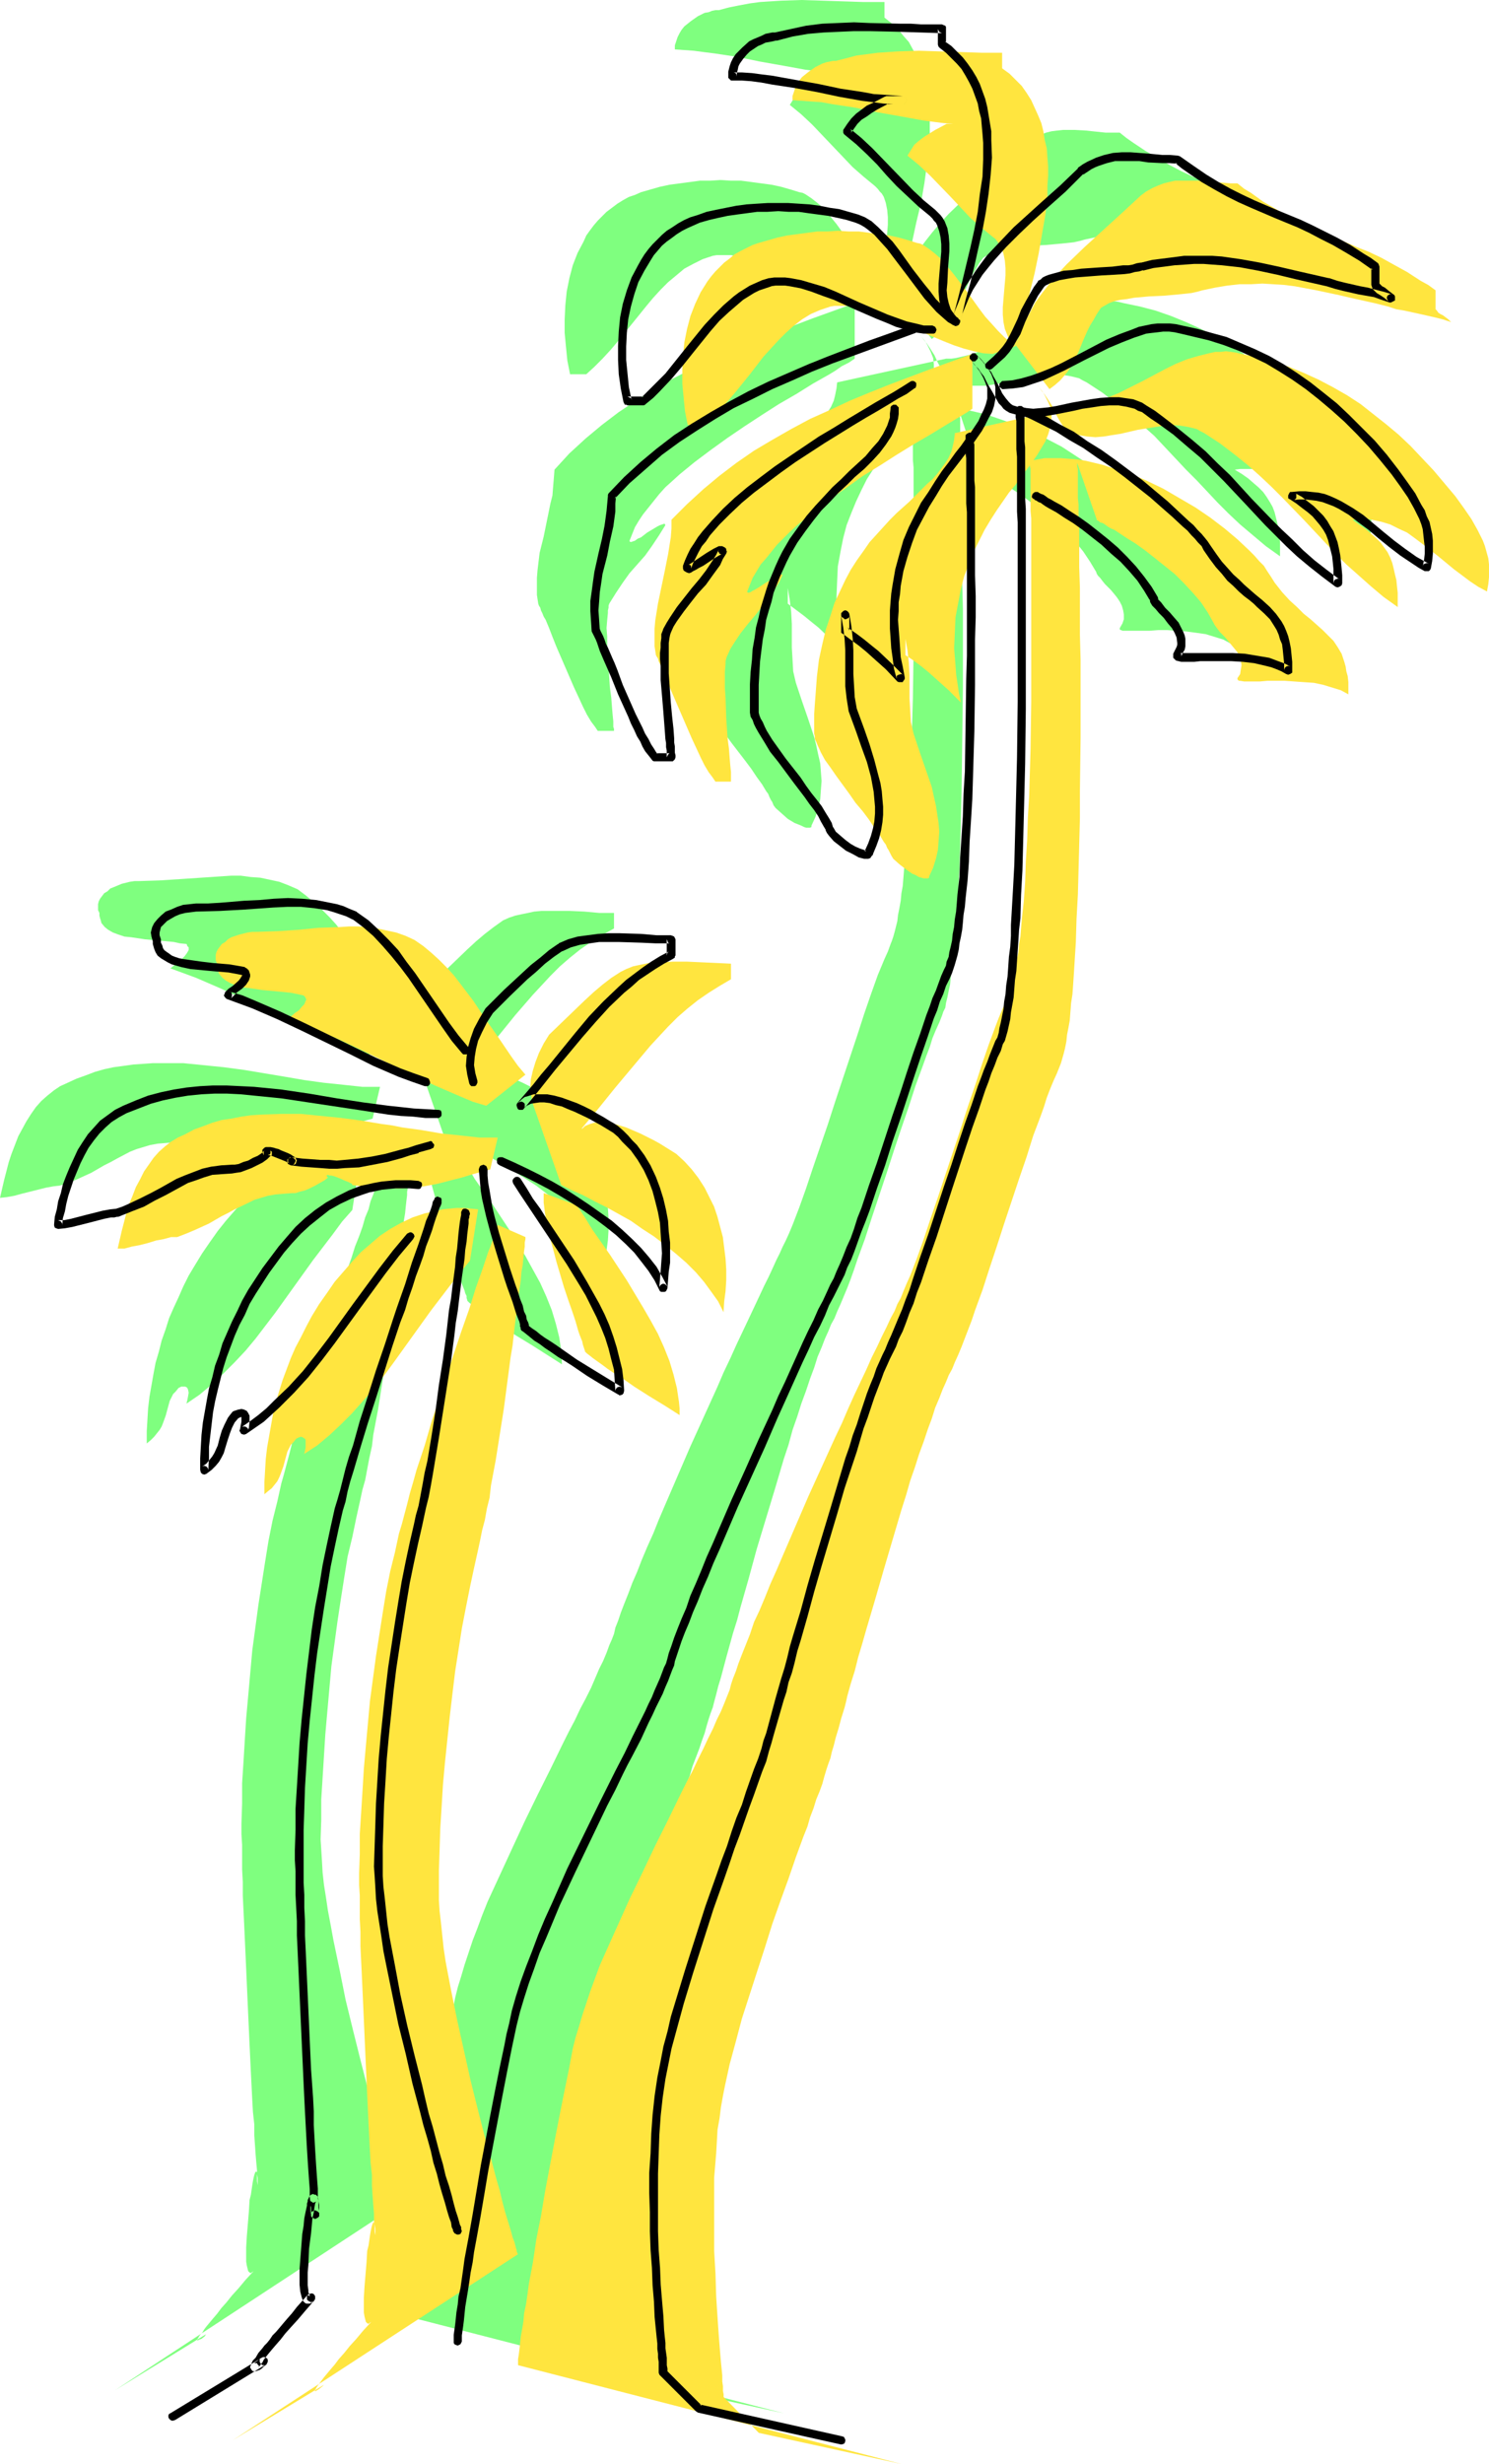 <?xml version="1.0" encoding="UTF-8" standalone="no"?>
<svg
   version="1.0"
   width="94.139mm"
   height="155.668mm"
   id="svg36"
   sodipodi:docname="Palm Trees 19.wmf"
   xmlns:inkscape="http://www.inkscape.org/namespaces/inkscape"
   xmlns:sodipodi="http://sodipodi.sourceforge.net/DTD/sodipodi-0.dtd"
   xmlns="http://www.w3.org/2000/svg"
   xmlns:svg="http://www.w3.org/2000/svg">
  <sodipodi:namedview
     id="namedview36"
     pagecolor="#ffffff"
     bordercolor="#000000"
     borderopacity="0.25"
     inkscape:showpageshadow="2"
     inkscape:pageopacity="0.0"
     inkscape:pagecheckerboard="0"
     inkscape:deskcolor="#d1d1d1"
     inkscape:document-units="mm" />
  <defs
     id="defs1">
    <pattern
       id="WMFhbasepattern"
       patternUnits="userSpaceOnUse"
       width="6"
       height="6"
       x="0"
       y="0" />
  </defs>
  <path
     style="fill:#7fff7f;fill-opacity:1;fill-rule:evenodd;stroke:none"
     d="m 222.659,80.957 1.293,-1.131 1.293,-1.131 0.969,-1.131 0.808,-1.131 0.808,-0.97 0.646,-1.293 1.131,-2.262 0.969,-2.424 1.131,-2.585 0.646,-1.293 0.808,-1.293 0.808,-1.454 0.969,-1.293 0.969,-0.646 0.969,-0.646 1.293,-0.485 1.454,-0.323 1.454,-0.323 1.777,-0.162 3.555,-0.323 3.555,-0.162 3.555,-0.323 1.616,-0.162 1.454,-0.162 1.454,-0.323 1.131,-0.323 3.07,-0.646 2.908,-0.485 2.908,-0.162 2.747,-0.323 h 2.747 l 2.585,0.162 2.585,0.162 2.585,0.323 2.585,0.485 2.585,0.485 5.332,1.131 2.747,0.646 2.908,0.646 2.908,0.646 3.232,0.808 1.939,0.646 1.939,0.485 3.716,0.646 3.555,0.808 1.939,0.485 1.939,0.646 -0.646,-0.646 -0.646,-0.485 -0.646,-0.485 -0.646,-0.323 -0.485,-0.323 -0.323,-0.323 -0.323,-0.485 v -0.646 -3.878 l -1.777,-1.131 -1.777,-1.131 -3.232,-2.101 -3.232,-1.778 -2.908,-1.454 -3.07,-1.454 -2.747,-1.293 -5.655,-2.424 -5.494,-2.262 -2.747,-1.293 -2.747,-1.454 -2.747,-1.616 -3.07,-1.778 -2.908,-1.939 -1.616,-1.131 -1.616,-1.293 h -1.616 -1.777 l -3.07,-0.323 -1.454,-0.162 -2.908,-0.162 h -2.747 l -1.454,0.162 -1.293,0.162 -1.293,0.323 -1.293,0.485 -1.454,0.646 -1.454,0.808 -1.293,0.97 -4.363,4.201 -9.049,8.08 -4.363,4.201 -1.939,2.101 -1.939,2.262 -1.777,2.262 -1.777,2.424 -1.454,2.424 -1.293,2.424 -0.969,2.747 -0.969,2.747 1.131,-4.04 1.131,-4.201 1.131,-4.525 0.969,-4.525 1.131,-4.686 0.808,-4.686 0.646,-4.686 0.485,-4.686 0.162,-2.262 v -2.262 -2.101 -2.262 l -0.323,-2.101 -0.323,-2.101 -0.323,-2.101 -0.646,-1.939 -0.646,-1.939 -0.808,-1.778 -0.969,-1.778 -0.969,-1.778 -1.293,-1.454 -1.293,-1.616 -1.616,-1.454 -1.616,-1.293 V 0.485 H 206.339 L 201.492,0.323 196.483,0.162 191.474,0 l -4.847,0.162 -5.009,0.323 -2.424,0.323 -2.585,0.485 -2.424,0.485 -2.424,0.646 h -0.808 l -0.808,0.162 -0.808,0.323 -0.969,0.162 -1.616,0.808 -1.616,1.131 -0.808,0.646 -0.808,0.646 -0.646,0.808 -0.485,0.808 -0.485,0.97 -0.323,0.97 -0.323,0.97 v 0.97 l 2.262,0.162 2.262,0.162 2.424,0.323 2.585,0.323 5.332,0.808 5.494,1.131 5.494,0.97 5.332,0.97 2.424,0.323 2.585,0.323 2.262,0.162 h 2.262 -3.878 l -2.747,1.454 -1.293,0.808 -1.293,0.808 -1.293,0.97 -1.131,1.131 -0.808,1.131 -0.808,1.293 2.747,2.262 2.585,2.424 9.695,10.18 2.585,2.262 2.747,2.262 0.646,0.646 0.485,0.646 0.485,0.485 0.485,0.808 0.485,1.454 0.323,1.616 0.162,1.778 v 1.778 l -0.323,3.878 -0.323,3.717 v 1.778 l 0.162,1.778 0.323,1.616 0.646,1.616 0.323,0.646 0.485,0.646 0.646,0.646 0.485,0.485 z"
     id="path1" />
  <path
     style="fill:#7fff7f;fill-opacity:1;fill-rule:evenodd;stroke:none"
     d="m 214.58,70.454 -1.293,-0.808 -1.454,-1.293 -1.454,-1.454 -1.454,-1.616 -1.616,-1.778 -1.454,-1.939 -3.07,-4.04 -2.908,-4.04 -1.454,-1.778 -1.454,-1.778 -1.616,-1.454 -1.454,-1.131 -1.454,-0.97 -0.646,-0.323 -0.808,-0.162 -2.101,-0.646 -2.262,-0.646 -2.262,-0.485 -2.424,-0.323 -2.424,-0.323 -2.424,-0.323 h -2.424 l -2.585,-0.162 -2.424,0.162 h -2.424 l -2.424,0.323 -2.424,0.323 -2.424,0.323 -2.262,0.485 -2.262,0.646 -2.262,0.646 -1.454,0.646 -1.454,0.485 -1.454,0.808 -1.293,0.808 -1.293,0.97 -1.293,0.97 -0.969,0.97 -1.131,1.131 -0.969,1.131 -0.969,1.293 -0.808,1.131 -0.646,1.454 -1.454,2.747 -1.131,2.909 -0.808,3.07 -0.646,3.232 -0.323,3.232 -0.162,3.393 v 3.232 l 0.323,3.393 0.323,3.232 0.646,3.232 h 3.878 l 1.939,-1.778 1.939,-1.939 1.939,-2.101 1.777,-2.101 3.393,-4.201 3.393,-4.201 1.616,-1.939 1.777,-1.939 1.777,-1.778 1.939,-1.616 1.939,-1.616 2.101,-1.131 2.262,-1.131 2.424,-0.808 0.969,-0.162 h 1.131 2.262 l 2.424,0.485 2.424,0.646 2.424,0.808 2.585,0.97 5.171,2.101 5.009,2.424 2.585,0.97 2.424,0.97 2.585,0.808 2.262,0.646 2.262,0.485 2.262,0.162 z"
     id="path2" />
  <path
     style="fill:#7fff7f;fill-opacity:1;fill-rule:evenodd;stroke:none"
     d="m 204.239,72.393 -9.856,3.555 -9.856,3.717 -4.847,1.939 -4.686,1.939 -4.847,2.101 -4.524,2.262 -4.686,2.424 -4.524,2.585 -4.201,2.585 -4.363,2.909 -4.04,3.07 -3.878,3.232 -3.878,3.555 -3.555,3.878 -0.162,2.101 -0.162,1.939 -0.162,2.101 -0.485,1.939 -1.616,7.918 -0.969,3.878 -0.485,4.04 -0.162,1.939 v 2.101 1.939 l 0.323,2.101 0.162,0.485 0.323,0.485 0.162,0.646 0.323,0.646 0.323,0.808 0.485,0.808 0.808,1.939 0.808,2.101 0.969,2.424 2.101,4.848 2.101,4.848 1.131,2.424 0.969,2.101 0.969,1.939 0.969,1.616 0.485,0.646 0.485,0.646 0.323,0.485 0.323,0.485 h 3.878 v -0.485 l -0.162,-0.485 v -0.646 -0.646 l -0.162,-1.616 -0.162,-1.939 -0.162,-2.101 -0.323,-2.424 -0.323,-4.848 -0.323,-4.848 v -2.424 l -0.162,-2.101 0.162,-1.939 0.162,-1.616 v -0.646 l 0.162,-0.646 v -0.485 l 0.162,-0.485 0.808,-1.293 0.808,-1.293 1.616,-2.424 1.616,-2.262 3.716,-4.201 1.616,-2.262 1.616,-2.424 0.808,-1.293 0.808,-1.293 -0.162,-0.323 h -0.162 l -0.485,0.162 -0.485,0.162 -0.646,0.323 -0.808,0.485 -1.616,0.97 -1.454,1.131 -0.808,0.323 -0.646,0.485 -0.485,0.162 -0.485,0.162 -0.323,-0.162 v -0.162 l 0.646,-1.616 0.646,-1.616 0.969,-1.616 0.969,-1.454 1.293,-1.616 1.293,-1.616 1.293,-1.616 1.454,-1.616 1.616,-1.454 1.777,-1.616 3.555,-2.909 3.878,-2.909 4.04,-2.909 4.04,-2.747 4.201,-2.747 4.04,-2.585 4.201,-2.424 3.878,-2.424 3.716,-2.101 1.616,-0.97 1.616,-1.131 1.616,-0.808 1.454,-0.97 z"
     id="path3" />
  <path
     style="fill:#7fff7f;fill-opacity:1;fill-rule:evenodd;stroke:none"
     d="m 226.052,85.643 h 1.293 l 1.131,-0.162 2.747,-0.646 2.585,-0.808 2.585,-0.97 2.747,-1.293 2.585,-1.293 2.908,-1.454 2.585,-1.454 2.908,-1.293 2.585,-1.454 2.747,-0.97 2.747,-0.97 2.747,-0.646 1.131,-0.323 1.454,-0.162 h 1.131 l 1.454,0.162 1.131,0.162 1.293,0.323 3.878,0.808 3.716,0.97 3.716,1.293 3.555,1.454 3.555,1.616 3.393,1.778 3.393,1.939 3.232,2.101 3.07,2.424 3.07,2.424 2.908,2.585 2.908,2.585 2.908,2.909 2.585,2.909 2.585,3.07 2.585,3.232 2.101,2.585 1.777,2.747 1.454,2.585 0.646,1.293 0.646,1.293 0.485,1.293 0.323,1.454 0.323,1.454 0.162,1.454 0.162,1.454 v 1.616 l -0.162,1.616 -0.323,1.778 -2.101,-1.131 -1.939,-1.293 -1.939,-1.454 -1.939,-1.454 -3.716,-3.07 -3.716,-2.909 -1.939,-1.454 -1.939,-1.131 -1.939,-1.131 -1.939,-0.97 -2.101,-0.646 -2.262,-0.485 h -1.131 -1.131 -1.131 l -1.293,0.162 1.616,0.97 1.616,1.131 1.293,1.131 1.131,0.97 1.131,1.131 0.808,1.131 0.808,1.293 0.646,1.131 0.485,1.293 0.323,1.293 0.323,1.293 0.323,1.454 0.162,1.616 0.162,1.454 v 1.616 1.778 l -3.393,-2.424 -3.07,-2.585 -3.07,-2.585 -2.747,-2.585 -2.585,-2.585 -5.009,-5.333 -2.585,-2.585 -5.009,-5.333 -2.585,-2.747 -2.908,-2.585 -2.908,-2.585 -3.232,-2.585 -3.393,-2.585 -3.716,-2.424 -0.969,-0.485 -0.808,-0.485 -1.939,-0.485 -1.939,-0.323 -1.939,-0.162 -2.101,0.162 -2.101,0.323 -4.04,0.646 -4.201,0.97 -2.101,0.323 -1.939,0.323 h -1.939 -1.939 l -1.939,-0.323 -1.777,-0.485 -0.646,-0.485 -0.646,-0.323 -0.969,-1.131 -0.808,-1.293 -0.808,-1.454 -0.808,-1.778 -1.131,-1.778 -0.646,-0.97 -0.808,-0.97 -0.808,-1.131 -0.969,-0.97 0.808,0.808 0.646,0.808 0.646,0.808 0.485,0.808 0.808,1.616 0.646,1.616 0.162,1.454 v 1.616 l -0.323,1.616 -0.485,1.454 -0.646,1.616 -0.969,1.616 -0.969,1.616 -1.131,1.616 -1.293,1.778 -1.454,1.939 -1.293,1.778 -1.616,2.101 -1.454,1.939 -1.454,2.262 -1.454,2.262 -1.454,2.262 -1.293,2.585 -1.293,2.747 -1.131,2.747 -1.131,2.909 -0.808,3.07 -0.646,3.232 -0.646,3.555 -0.162,3.555 -0.162,3.878 0.162,2.101 0.162,1.939 0.162,2.101 0.323,2.262 0.323,2.262 0.485,2.262 -2.908,-2.909 -3.07,-2.909 -1.616,-1.293 -1.777,-1.454 -1.939,-1.454 -1.939,-1.454 v -3.717 l 0.485,2.909 0.323,2.747 0.162,2.909 v 2.747 2.909 l 0.162,2.747 0.162,2.909 0.646,2.747 1.454,4.363 1.454,4.201 1.454,4.363 0.485,1.939 0.485,2.262 0.485,2.101 0.162,2.101 0.162,2.101 -0.162,2.101 -0.162,2.262 -0.485,2.101 -0.646,2.101 -0.969,2.101 v 0.323 l -0.323,0.162 h -0.323 -0.646 l -0.485,-0.162 -0.646,-0.323 -0.808,-0.323 -0.808,-0.323 -1.616,-0.97 -1.454,-1.293 -1.454,-1.293 -0.485,-0.646 -0.323,-0.808 -0.323,-0.485 -0.323,-0.646 -0.323,-0.808 -0.485,-0.646 -0.969,-1.616 -1.293,-1.778 -1.293,-1.939 -1.454,-1.939 -1.616,-2.101 -1.616,-2.101 -3.07,-4.201 -1.454,-1.939 -1.293,-1.939 -0.969,-1.939 -0.808,-1.616 -0.323,-0.646 -0.323,-0.808 v -0.646 l -0.162,-0.646 v -4.686 l 0.162,-2.424 0.162,-2.101 0.323,-4.363 0.485,-3.878 0.808,-3.878 0.808,-3.393 1.131,-3.393 0.969,-3.07 1.293,-2.747 1.293,-2.747 1.293,-2.424 1.454,-2.262 1.616,-2.262 1.454,-1.939 1.616,-1.939 1.616,-1.778 1.616,-1.616 1.616,-1.616 3.07,-3.07 2.908,-2.747 1.293,-1.131 1.293,-1.293 1.131,-1.293 0.969,-1.293 0.969,-1.293 0.808,-1.293 0.646,-1.454 0.323,-1.293 0.323,-1.616 0.162,-1.454 z"
     id="path4" />
  <path
     style="fill:#7fff7f;fill-opacity:1;fill-rule:evenodd;stroke:none"
     d="m 99.372,251.921 -0.485,-2.101 -0.323,-2.101 0.162,-2.101 0.485,-2.101 0.646,-2.101 0.808,-2.101 1.131,-2.262 1.293,-2.101 4.363,-4.201 4.201,-4.04 2.101,-1.939 2.101,-1.778 2.101,-1.616 2.262,-1.616 1.454,-0.646 1.454,-0.485 1.454,-0.323 1.616,-0.323 1.454,-0.323 1.777,-0.162 h 3.232 3.393 l 3.555,0.162 3.555,0.323 h 3.555 v 3.717 l -2.908,1.616 -2.585,1.616 -2.585,1.778 -2.424,1.939 -2.424,2.101 -2.262,2.262 -2.101,2.262 -2.101,2.262 -4.201,4.848 -8.241,10.18 -4.201,5.171 0.485,-0.485 0.485,-0.323 1.131,-0.646 1.131,-0.323 1.454,-0.162 1.454,0.162 1.454,0.323 1.616,0.323 1.777,0.485 3.232,1.454 3.232,1.616 1.454,0.808 1.454,0.808 1.131,0.808 1.293,0.808 1.939,1.778 1.777,1.939 1.616,2.101 1.454,2.101 1.131,2.262 1.131,2.424 0.808,2.424 0.646,2.424 0.646,2.585 0.323,2.424 0.323,2.585 0.162,2.585 v 2.585 l -0.162,2.585 -0.323,2.424 -0.162,2.585 -1.293,-2.585 -1.454,-2.262 -1.939,-2.424 -1.939,-2.262 -2.262,-2.262 -2.424,-2.101 -2.585,-2.101 -2.747,-2.101 -2.747,-1.778 -2.747,-1.778 -2.908,-1.778 -2.908,-1.616 -2.908,-1.454 -2.747,-1.454 -2.585,-1.131 -2.585,-1.131 z"
     id="path5" />
  <path
     style="fill:#7fff7f;fill-opacity:1;fill-rule:evenodd;stroke:none"
     d="m 97.434,244.487 -1.777,-2.262 -1.616,-2.101 -3.07,-4.363 -3.07,-4.525 -2.908,-4.363 -3.07,-4.04 -1.616,-2.101 -1.616,-1.778 -1.777,-1.778 -1.939,-1.778 -1.939,-1.616 -1.939,-1.454 -2.262,-0.97 -2.101,-0.808 -2.262,-0.485 -2.262,-0.485 -2.262,-0.162 -2.424,-0.323 h -2.262 l -2.424,0.162 -4.847,0.323 -4.847,0.323 -5.009,0.323 -5.009,0.162 h -0.969 l -1.131,0.162 -1.939,0.485 -1.939,0.808 -0.808,0.323 -0.646,0.646 -0.808,0.485 -0.485,0.646 -0.485,0.646 -0.323,0.646 -0.162,0.646 v 0.646 0.808 l 0.323,0.646 v 0.646 l 0.162,0.646 0.162,0.485 0.162,0.646 0.808,0.97 0.808,0.646 1.131,0.646 1.293,0.485 1.454,0.485 1.616,0.162 3.232,0.485 3.555,0.323 3.393,0.323 1.454,0.323 1.616,0.162 0.162,0.485 0.323,0.323 v 0.323 0.323 l -0.485,0.808 -0.485,0.646 -0.808,0.808 -0.969,0.646 -0.808,0.808 -0.808,0.646 3.07,1.131 3.07,1.131 5.979,2.585 5.817,2.747 5.655,2.747 5.817,2.909 5.655,2.585 5.979,2.585 3.07,1.293 3.232,0.97 z"
     id="path6" />
  <path
     style="fill:#7fff7f;fill-opacity:1;fill-rule:evenodd;stroke:none"
     d="m 90.809,259.515 h -4.201 l -4.524,-0.485 -4.686,-0.485 -4.686,-0.646 -4.686,-0.808 -4.847,-0.808 -4.847,-0.808 -4.847,-0.646 -4.847,-0.485 -4.847,-0.485 h -4.847 -2.424 l -2.262,0.162 -2.424,0.162 -2.262,0.323 -2.424,0.323 -2.262,0.485 -2.262,0.646 -2.101,0.808 -2.262,0.808 -2.101,0.97 -1.777,0.808 -1.454,0.97 -1.616,1.293 -1.454,1.293 -1.293,1.454 -1.131,1.616 -1.131,1.778 -0.969,1.778 -0.969,1.778 -0.808,2.101 -0.808,2.101 -0.646,1.939 -1.131,4.363 L 0,286.016 l 1.616,-0.162 1.777,-0.323 1.777,-0.485 1.939,-0.485 1.939,-0.485 1.939,-0.485 1.777,-0.323 1.454,-0.162 2.101,-0.646 1.939,-0.808 1.777,-0.808 1.777,-0.808 3.07,-1.778 1.616,-0.808 1.454,-0.808 3.07,-1.616 1.616,-0.646 1.616,-0.485 1.616,-0.485 1.777,-0.323 1.939,-0.162 2.101,-0.162 h 0.808 l 0.969,-0.323 1.293,-0.323 1.131,-0.485 1.293,-0.646 1.131,-0.646 1.131,-0.646 0.808,-0.646 -0.323,-0.323 v -0.162 h 0.323 0.323 0.485 l 0.646,0.162 1.293,0.485 1.454,0.646 0.485,0.323 0.646,0.162 0.323,0.162 0.162,0.323 v 0 l -0.162,0.162 2.747,0.162 2.424,0.323 2.262,0.162 h 2.262 2.101 1.777 l 1.777,-0.323 1.939,-0.162 3.393,-0.646 3.716,-0.97 1.939,-0.485 2.101,-0.646 2.262,-0.646 2.424,-0.646 z"
     id="path7" />
  <path
     style="fill:#7fff7f;fill-opacity:1;fill-rule:evenodd;stroke:none"
     d="m 86.123,276.644 -1.777,-0.162 h -1.616 -1.777 -1.616 l -1.454,0.162 -1.616,0.323 -2.908,0.646 -2.908,0.97 -2.747,1.293 -2.585,1.454 -2.424,1.616 -2.262,1.939 -2.262,1.939 -2.101,2.262 -2.101,2.424 -1.939,2.424 -1.939,2.747 -1.777,2.585 -1.777,2.909 -1.454,2.424 -1.293,2.585 -1.131,2.585 -1.131,2.424 -1.131,2.585 -0.808,2.585 -0.969,2.747 -0.646,2.585 -0.808,2.747 -0.485,2.585 -0.485,2.747 -0.485,2.747 -0.323,2.747 -0.162,2.747 -0.162,2.747 v 2.909 l 0.969,-0.808 0.808,-0.808 0.646,-0.808 0.646,-0.808 0.485,-0.808 0.323,-0.808 0.646,-1.778 0.485,-1.778 0.485,-1.778 0.808,-1.616 0.646,-0.646 0.646,-0.808 0.646,-0.323 h 0.485 0.485 l 0.323,0.162 0.162,0.162 0.162,0.323 0.162,0.808 -0.162,0.97 -0.162,0.808 -0.162,0.646 v 0.162 0 l 3.07,-2.101 2.908,-2.424 2.747,-2.585 2.747,-2.747 2.585,-2.747 2.424,-2.909 4.686,-6.14 4.524,-6.302 4.524,-6.302 4.686,-6.14 2.262,-3.07 2.424,-2.747 z"
     id="path8" />
  <path
     style="fill:#7fff7f;fill-opacity:1;fill-rule:evenodd;stroke:none"
     d="m 229.284,98.409 v 0.808 l 0.162,0.646 v 1.616 1.131 1.293 1.293 1.616 l 0.162,1.616 v 1.778 1.939 l 0.162,1.939 v 2.101 2.262 2.424 2.424 l 0.162,5.171 v 5.333 5.656 l 0.162,5.979 v 18.583 l -0.162,12.766 -0.162,12.604 -0.162,6.14 -0.162,5.979 -0.162,5.817 -0.323,5.494 -0.323,5.171 -0.162,2.585 -0.162,2.262 -0.162,2.424 -0.323,2.101 -0.162,2.101 -0.162,1.939 -0.323,1.939 -0.162,1.778 -0.323,1.454 -0.323,1.616 -0.323,1.293 -0.162,1.131 -0.485,0.97 -0.323,0.97 -0.646,1.616 -0.808,1.778 -0.808,1.939 -0.646,2.101 -0.808,2.101 -0.808,2.262 -1.777,4.848 -1.616,5.009 -1.777,5.171 -1.777,5.333 -1.777,5.494 -1.777,5.333 -1.777,5.332 -1.616,5.009 -1.777,4.848 -0.808,2.424 -0.808,2.262 -0.808,2.101 -0.808,1.939 -0.808,1.939 -0.808,1.778 -0.646,1.616 -0.808,1.454 -0.646,1.616 -0.808,1.778 -0.808,2.101 -0.969,2.262 -0.808,2.585 -0.969,2.585 -0.969,2.909 -1.131,3.07 -0.969,3.07 -1.131,3.232 -0.969,3.555 -1.131,3.393 -2.101,7.11 -4.363,14.382 -1.939,7.11 -0.969,3.393 -0.969,3.393 -0.808,3.07 -0.969,3.07 -0.808,2.909 -0.808,2.909 -0.646,2.424 -0.646,2.424 -0.646,2.101 -0.485,1.939 -0.485,1.778 -0.323,1.293 -0.485,1.293 -0.485,1.454 -0.485,1.616 -0.485,1.778 -0.646,1.778 -0.646,1.939 -0.808,2.101 -0.808,2.101 -0.646,2.262 -0.969,2.262 -1.777,5.009 -1.777,5.171 -1.939,5.333 -1.939,5.494 -1.777,5.656 -3.716,11.473 -1.777,5.494 -1.454,5.494 -1.454,5.333 -1.131,5.171 -0.485,2.585 -0.485,2.585 -0.323,2.585 -0.485,2.747 -0.323,5.656 -0.485,5.817 v 5.817 5.817 5.817 l 0.323,5.494 0.162,5.333 0.162,2.585 0.162,2.424 0.162,2.424 0.162,2.262 0.162,2.101 0.162,1.939 0.162,1.939 0.162,1.778 0.162,1.454 v 1.454 l 0.162,1.293 v 0.97 l 0.162,0.808 v 0.646 l 8.402,8.564 34.094,7.433 -91.778,-23.592 v -0.646 l 0.162,-0.808 v -1.131 l 0.323,-1.131 0.162,-1.454 0.162,-1.616 0.323,-1.778 0.162,-1.939 0.323,-2.101 0.323,-2.101 0.485,-2.262 0.323,-2.424 0.485,-2.585 0.323,-2.585 0.969,-5.332 0.969,-5.817 1.131,-5.817 2.262,-11.796 1.131,-5.979 1.131,-5.656 1.131,-5.494 0.485,-2.585 0.485,-2.585 0.646,-2.585 0.808,-2.585 0.808,-2.747 0.969,-2.909 0.969,-2.909 1.131,-2.909 1.131,-3.07 1.293,-3.232 2.908,-6.302 2.908,-6.302 3.07,-6.625 3.07,-6.302 3.07,-6.14 2.908,-5.979 1.454,-2.909 1.454,-2.747 1.293,-2.747 1.293,-2.424 1.293,-2.585 0.969,-2.262 0.969,-2.262 0.969,-1.939 0.808,-1.939 0.646,-1.778 0.646,-1.454 0.485,-1.293 0.323,-1.454 0.646,-1.616 0.646,-1.939 0.808,-2.101 0.969,-2.424 0.969,-2.585 1.131,-2.585 1.131,-2.909 1.293,-3.07 1.454,-3.232 1.293,-3.232 1.454,-3.393 3.07,-7.11 3.07,-7.11 3.232,-7.11 3.232,-7.11 1.454,-3.393 1.616,-3.393 1.454,-3.232 1.454,-3.07 1.454,-3.07 1.293,-2.747 1.293,-2.747 1.131,-2.424 1.131,-2.262 0.969,-2.101 0.808,-1.778 0.808,-1.616 0.646,-1.454 0.808,-1.616 0.808,-1.778 0.808,-1.939 0.808,-2.101 0.808,-2.101 0.808,-2.262 0.808,-2.262 1.616,-4.848 1.777,-5.171 1.777,-5.171 1.777,-5.494 1.777,-5.333 1.777,-5.332 1.777,-5.333 1.616,-5.009 1.616,-4.686 1.616,-4.525 0.808,-1.939 0.808,-1.939 0.808,-1.778 0.646,-1.778 0.323,-0.808 0.323,-0.97 0.323,-1.131 0.323,-1.293 0.323,-1.293 0.162,-1.454 0.323,-1.616 0.323,-1.778 0.162,-1.778 0.323,-1.778 0.323,-4.04 0.485,-4.363 0.323,-4.686 0.323,-5.009 0.162,-5.009 0.162,-5.332 0.323,-5.333 0.323,-11.15 0.162,-11.311 v -5.494 -5.494 -5.333 -10.18 -4.686 -4.525 -4.201 -3.717 l -0.162,-1.778 v -1.616 -1.616 -2.747 -1.131 -2.909 l -0.162,-0.646 v -1.293 l 1.777,-0.323 1.777,-0.323 h 1.939 1.939 l 1.939,0.162 1.939,0.162 1.939,0.323 2.101,0.485 2.101,0.485 1.939,0.646 4.201,1.454 4.04,1.616 4.04,1.939 4.04,2.101 3.716,2.424 3.716,2.424 3.393,2.585 3.07,2.585 2.747,2.585 1.293,1.293 1.131,1.293 1.131,1.293 0.808,1.293 0.969,1.293 0.969,1.293 1.616,2.262 1.777,1.939 1.777,1.778 1.616,1.454 1.616,1.293 1.454,1.293 1.454,1.293 1.293,1.293 1.293,1.293 0.969,1.454 0.969,1.616 0.323,0.97 0.323,0.97 0.323,1.131 0.162,1.131 0.323,1.293 0.162,1.293 v 1.293 1.616 l -1.777,-0.97 -2.101,-0.646 -2.101,-0.646 -2.262,-0.323 -2.424,-0.323 -2.262,-0.162 -2.262,-0.162 h -2.101 l -2.101,0.162 h -1.777 -1.616 -2.585 -0.485 l -0.323,-0.162 h -0.162 l -0.162,-0.162 v -0.162 -0.162 l 0.646,-1.131 0.323,-0.97 v -1.131 l -0.162,-0.97 -0.323,-1.131 -0.485,-0.97 -0.646,-0.97 -0.646,-0.808 -0.808,-0.97 -0.808,-0.808 -0.646,-0.646 -0.646,-0.808 -0.485,-0.646 -0.485,-0.485 -0.323,-0.485 -0.162,-0.485 -1.454,-2.424 -1.616,-2.424 -1.939,-2.424 -2.101,-2.262 -2.424,-2.101 -2.262,-1.939 -2.424,-1.939 -2.262,-1.778 -2.262,-1.616 -2.262,-1.454 -1.939,-1.131 -1.777,-1.131 -0.646,-0.323 -0.646,-0.485 -0.646,-0.323 -0.485,-0.162 -0.323,-0.323 -0.323,-0.162 h -0.162 -0.162 z"
     id="path9" />
  <path
     style="fill:#7fff7f;fill-opacity:1;fill-rule:evenodd;stroke:none"
     d="m 109.714,275.674 1.939,2.747 1.777,3.07 4.201,5.979 4.04,6.14 1.939,3.232 1.939,3.07 1.777,3.232 1.777,3.232 1.454,3.232 1.293,3.232 0.969,3.232 0.808,3.232 0.485,3.232 0.162,3.232 -3.555,-2.262 -3.555,-2.262 -3.716,-2.262 -3.232,-2.101 -1.616,-1.131 -1.454,-0.97 -1.293,-0.97 -1.131,-0.808 -1.131,-0.808 -0.808,-0.646 -0.646,-0.485 -0.485,-0.485 v -0.162 l -0.162,-0.485 v -0.485 l -0.323,-0.646 -0.162,-0.646 -0.323,-0.808 -0.323,-0.808 -0.323,-1.131 -0.646,-2.101 -0.808,-2.585 -0.969,-2.585 -0.969,-2.909 -1.777,-5.979 -0.808,-3.07 -0.808,-2.909 -0.646,-2.909 -0.485,-2.747 -0.323,-2.585 -0.162,-1.131 v -1.131 z"
     id="path10" />
  <path
     style="fill:#7fff7f;fill-opacity:1;fill-rule:evenodd;stroke:none"
     d="m 90.809,280.361 v 0.162 l -0.162,0.485 -0.162,0.646 -0.485,0.97 -0.323,1.131 -0.485,1.454 -0.646,1.616 -0.485,1.939 -0.808,1.939 -0.646,2.262 -0.808,2.262 -0.969,2.424 -0.808,2.585 -0.969,2.747 -0.969,2.909 -0.969,2.909 -1.939,5.979 -1.939,5.979 -2.101,6.302 -1.777,5.979 -1.777,5.817 -0.969,2.909 -0.808,2.747 -0.646,2.585 -0.646,2.424 -0.646,2.424 -0.646,2.262 -0.969,4.363 -1.131,4.525 -0.969,4.848 -0.808,5.009 -0.808,5.171 -0.808,5.171 -1.454,10.827 -0.969,10.827 -0.485,5.333 -0.323,5.171 -0.323,5.333 -0.323,5.009 v 4.848 l -0.162,4.848 v 2.424 l 0.162,2.585 v 2.747 3.07 l 0.162,3.07 v 3.232 l 0.162,3.393 0.162,3.393 0.323,7.11 0.323,7.272 0.323,7.272 0.323,7.11 0.162,3.393 0.162,3.393 0.162,3.232 0.162,3.232 0.162,2.909 0.323,2.909 v 2.585 l 0.162,2.424 0.162,2.262 0.162,1.939 0.162,1.778 v 1.454 1.131 l 0.162,0.97 v 0.485 0.162 -1.454 -0.97 l -0.162,-0.808 v -0.485 l -0.162,-0.162 h -0.162 l -0.162,0.323 -0.162,0.485 -0.162,0.646 -0.162,0.808 -0.162,0.97 -0.162,1.131 -0.162,1.131 -0.323,1.293 -0.162,2.747 -0.485,5.817 -0.162,2.747 v 2.424 0.97 l 0.162,0.97 0.162,0.646 0.162,0.646 0.323,0.323 0.323,0.162 0.162,-0.162 0.485,-0.323 -1.939,2.101 -1.616,1.939 -1.616,1.778 -1.293,1.616 -1.293,1.454 -0.969,1.293 -0.969,1.131 -0.808,0.97 -0.808,0.97 -0.485,0.646 -0.485,0.808 -0.485,0.485 -0.323,0.485 -0.162,0.323 -0.162,0.162 v 0.323 0.162 l 0.162,-0.162 0.323,-0.162 0.485,-0.162 0.808,-0.646 0.162,-0.323 0.162,-0.162 -21.813,13.412 68.026,-44.599 v 0 -0.162 -0.162 l -0.162,-0.323 -0.162,-0.323 v -0.485 l -0.485,-1.131 -0.323,-1.454 -0.485,-1.778 -0.646,-2.101 -0.646,-2.101 -0.646,-2.424 -0.808,-2.747 -0.646,-2.747 -0.808,-3.07 -0.969,-3.07 -0.808,-3.232 -1.777,-6.948 -1.777,-7.11 -1.777,-7.272 -1.454,-7.272 -1.454,-6.948 -0.646,-3.555 -0.646,-3.393 -0.485,-3.232 -0.485,-3.07 -0.323,-2.909 -0.162,-2.909 -0.162,-2.585 -0.162,-2.424 0.162,-4.686 v -4.848 l 0.323,-5.171 0.323,-5.171 0.323,-5.171 0.485,-5.494 0.969,-10.827 1.454,-10.665 0.808,-5.333 0.808,-5.171 0.808,-5.009 1.131,-4.686 0.969,-4.686 0.969,-4.363 0.485,-2.262 0.646,-2.262 0.485,-2.585 0.485,-2.585 0.646,-2.909 0.323,-2.747 1.131,-5.979 0.969,-6.14 0.969,-6.14 0.808,-6.302 0.808,-5.979 0.485,-2.909 0.323,-2.909 0.323,-2.747 0.323,-2.585 0.323,-2.585 0.323,-2.424 0.323,-2.101 0.162,-2.101 0.323,-1.939 0.162,-1.616 0.162,-1.454 0.162,-1.293 v -0.808 l 0.162,-0.808 v -0.323 -0.323 z"
     id="path11" />
  <path
     style="fill:#ffe53f;fill-opacity:1;fill-rule:evenodd;stroke:none"
     d="m 250.774,92.915 1.293,-0.97 1.293,-1.131 0.969,-1.131 0.808,-0.97 0.808,-1.293 0.646,-1.131 1.131,-2.262 0.969,-2.424 1.131,-2.585 0.646,-1.293 0.808,-1.293 0.808,-1.454 0.969,-1.454 0.808,-0.485 1.131,-0.646 1.293,-0.485 1.454,-0.323 1.454,-0.162 1.777,-0.323 3.555,-0.323 3.555,-0.162 3.555,-0.323 1.616,-0.162 1.454,-0.162 1.454,-0.323 1.131,-0.323 3.07,-0.646 2.908,-0.485 2.908,-0.323 h 2.747 l 2.747,-0.162 2.585,0.162 2.585,0.162 2.585,0.323 5.171,0.97 5.332,1.131 2.747,0.646 2.908,0.646 2.908,0.646 3.232,0.808 1.939,0.646 1.939,0.323 3.716,0.808 3.555,0.808 1.939,0.485 1.939,0.646 -0.646,-0.646 -0.646,-0.485 -0.646,-0.485 -0.646,-0.323 -0.485,-0.323 -0.323,-0.485 -0.323,-0.323 V 73.201 69.323 l -1.777,-1.293 -1.777,-0.97 -3.232,-2.101 -3.232,-1.778 -2.908,-1.616 -3.07,-1.454 -2.908,-1.131 -5.494,-2.424 -5.494,-2.262 -2.747,-1.293 -2.747,-1.454 -2.747,-1.616 -3.07,-1.778 -2.908,-2.101 -1.616,-0.97 -1.616,-1.293 h -1.616 l -1.777,-0.162 -3.07,-0.162 -2.908,-0.323 h -2.908 -1.293 -1.293 l -1.454,0.323 -1.293,0.323 -1.293,0.485 -1.454,0.646 -1.454,0.808 -1.293,0.97 -4.363,4.04 -9.049,8.241 -4.363,4.201 -1.939,2.101 -1.939,2.262 -1.777,2.262 -1.777,2.424 -1.293,2.424 -1.293,2.424 -1.131,2.747 -0.808,2.747 0.969,-4.04 1.131,-4.201 1.131,-4.525 1.131,-4.525 0.969,-4.686 0.808,-4.686 0.808,-4.686 0.485,-4.525 v -2.424 l 0.162,-2.262 v -2.262 l -0.162,-2.101 -0.162,-2.262 -0.485,-1.939 -0.323,-2.101 -0.485,-1.939 -0.808,-1.939 -0.808,-1.778 -0.808,-1.778 -1.131,-1.778 -1.131,-1.616 -1.454,-1.454 -1.454,-1.454 -1.777,-1.293 v -3.717 h -4.847 l -10.018,-0.323 -5.009,-0.162 -5.009,0.162 -4.847,0.323 -2.424,0.323 -2.585,0.323 -2.424,0.646 -2.585,0.646 h -0.646 l -0.808,0.162 -0.808,0.162 -0.969,0.323 -1.616,0.808 -1.616,1.131 -0.808,0.646 -0.808,0.646 -0.646,0.808 -0.485,0.808 -0.485,0.97 -0.323,0.97 -0.323,0.97 v 0.97 l 2.262,0.162 2.262,0.162 2.424,0.162 2.585,0.485 5.332,0.808 5.494,1.131 5.494,0.97 5.332,0.97 2.424,0.323 2.585,0.323 2.262,0.162 h 2.262 -3.878 l -2.747,1.454 -1.293,0.808 -1.293,0.808 -1.293,0.97 -1.131,0.97 -0.808,1.293 -0.808,1.293 2.747,2.262 2.585,2.424 4.847,5.009 4.847,5.171 2.585,2.262 2.747,2.262 0.646,0.485 0.485,0.646 0.485,0.646 0.485,0.808 0.485,1.454 0.323,1.616 0.162,1.778 v 1.778 l -0.323,3.717 -0.323,3.878 v 1.778 l 0.162,1.778 0.323,1.616 0.646,1.616 0.323,0.646 0.485,0.646 0.646,0.485 0.646,0.646 z"
     id="path12" />
  <path
     style="fill:#ffe53f;fill-opacity:1;fill-rule:evenodd;stroke:none"
     d="m 242.857,82.573 -1.454,-0.808 -1.454,-1.293 -1.454,-1.454 -1.454,-1.616 -1.616,-1.778 -1.454,-1.939 -2.908,-4.04 -3.07,-4.04 -1.454,-1.778 -1.454,-1.778 -1.616,-1.454 -1.454,-1.131 -1.454,-0.97 -0.646,-0.323 -0.808,-0.162 -2.101,-0.646 -2.262,-0.646 -2.262,-0.485 -2.424,-0.323 -2.424,-0.323 -2.424,-0.323 h -2.424 l -2.585,-0.162 -2.424,0.162 h -2.424 l -2.424,0.323 -2.424,0.323 -2.424,0.323 -2.262,0.485 -2.262,0.646 -2.262,0.646 -1.454,0.485 -2.908,1.454 -1.454,0.808 -1.131,0.97 -1.293,0.97 -0.969,0.97 -1.131,1.131 -0.969,1.131 -0.969,1.293 -0.808,1.293 -0.808,1.293 -1.293,2.747 -1.131,2.909 -0.808,3.07 -0.646,3.232 -0.323,3.232 -0.162,3.232 v 3.393 l 0.323,3.393 0.323,3.232 0.646,3.232 h 3.878 l 1.939,-1.778 1.939,-1.939 1.939,-2.101 1.777,-2.101 3.393,-4.201 3.232,-4.201 1.777,-1.939 1.777,-1.939 1.777,-1.778 1.777,-1.616 2.101,-1.616 2.101,-1.293 2.262,-0.97 2.424,-0.808 0.969,-0.162 h 1.131 2.262 l 2.424,0.485 2.424,0.646 2.424,0.808 2.585,0.97 5.171,2.101 2.585,1.293 5.009,2.101 2.424,0.97 2.424,0.808 2.424,0.646 2.262,0.485 2.262,0.162 z"
     id="path13" />
  <path
     style="fill:#ffe53f;fill-opacity:1;fill-rule:evenodd;stroke:none"
     d="m 232.354,84.512 -9.856,3.555 -9.856,3.717 -4.847,1.939 -4.686,1.939 -4.847,2.262 -4.686,2.101 -4.524,2.424 -4.524,2.585 -4.363,2.585 -4.201,2.909 -4.04,3.07 -3.878,3.232 -3.878,3.555 -3.716,3.717 v 2.101 l -0.162,2.101 -0.646,4.04 -0.808,4.04 -0.808,3.878 -0.808,3.878 -0.646,4.04 -0.162,1.939 v 2.101 2.101 l 0.323,2.101 0.162,0.323 0.323,0.485 0.162,0.646 0.323,0.646 0.323,0.808 0.485,0.97 0.808,1.778 0.808,2.262 0.969,2.262 2.101,4.848 2.101,4.848 1.131,2.424 0.969,2.101 0.969,1.939 0.969,1.616 0.485,0.646 0.485,0.646 0.323,0.485 0.323,0.485 h 3.716 v -0.485 -0.485 -0.646 -0.646 l -0.162,-1.616 -0.162,-1.939 -0.162,-2.101 -0.323,-2.424 -0.323,-4.848 -0.162,-4.848 -0.162,-2.262 v -4.04 l 0.162,-1.778 v -0.646 l 0.162,-0.646 0.162,-0.485 0.162,-0.323 0.646,-1.454 0.808,-1.293 1.616,-2.424 1.777,-2.262 1.777,-2.101 3.393,-4.363 1.616,-2.424 0.808,-1.293 0.646,-1.454 v -0.162 h -0.323 -0.485 l -0.485,0.323 -0.646,0.323 -0.646,0.485 -1.616,0.97 -1.454,0.97 -0.808,0.485 -0.646,0.323 -0.485,0.323 -0.485,0.162 -0.323,-0.162 v -0.162 l 0.646,-1.616 0.646,-1.616 0.969,-1.616 0.969,-1.616 1.293,-1.454 1.293,-1.616 1.293,-1.616 1.454,-1.454 1.616,-1.616 1.777,-1.616 3.555,-2.909 3.878,-3.07 4.04,-2.747 4.04,-2.909 4.201,-2.585 4.04,-2.585 4.201,-2.585 3.878,-2.262 3.716,-2.262 1.616,-0.97 1.616,-0.97 1.616,-0.97 1.454,-0.97 z"
     id="path14" />
  <path
     style="fill:#ffe53f;fill-opacity:1;fill-rule:evenodd;stroke:none"
     d="M 254.167,97.601 H 255.46 l 1.131,-0.162 2.585,-0.485 2.747,-0.808 2.585,-1.131 2.747,-1.131 5.494,-2.747 2.747,-1.454 2.747,-1.454 2.585,-1.293 2.747,-1.131 2.747,-0.808 2.585,-0.646 1.454,-0.323 h 1.293 l 1.293,-0.162 1.293,0.162 1.131,0.162 1.293,0.323 3.878,0.808 3.716,0.97 3.716,1.293 3.555,1.454 3.555,1.616 3.393,1.778 3.393,1.939 3.232,2.101 3.07,2.424 3.07,2.424 2.908,2.424 2.908,2.747 2.747,2.909 2.747,2.909 2.585,3.07 2.585,3.07 2.101,2.909 1.777,2.585 1.454,2.585 0.646,1.293 0.646,1.293 0.485,1.293 0.808,2.909 0.162,1.454 v 1.454 1.616 l -0.162,1.616 -0.323,1.778 -2.101,-1.131 -1.939,-1.293 -1.939,-1.454 -1.939,-1.454 -3.716,-3.07 -3.716,-2.909 -1.939,-1.454 -1.777,-1.293 -2.101,-0.97 -1.939,-0.97 -2.101,-0.646 -2.262,-0.485 -1.131,-0.162 h -1.131 l -1.131,0.162 h -1.293 l 1.616,1.131 1.616,1.131 1.293,1.131 1.131,0.97 1.131,1.131 0.808,1.131 0.808,1.131 0.646,1.293 0.485,1.293 0.323,1.293 0.323,1.454 0.323,1.293 0.162,1.616 0.162,1.454 v 1.778 1.616 l -3.393,-2.424 -3.07,-2.585 -2.908,-2.585 -2.908,-2.585 -2.585,-2.585 -2.585,-2.747 -5.009,-5.333 -5.009,-5.171 -2.747,-2.747 -2.747,-2.585 -2.908,-2.585 -3.232,-2.585 -3.393,-2.585 -3.716,-2.424 -0.969,-0.485 -0.808,-0.485 -1.939,-0.485 -1.939,-0.323 -1.939,-0.162 -2.101,0.162 -2.101,0.323 -4.04,0.646 -4.201,0.97 -2.101,0.323 -1.939,0.323 -1.939,0.162 -1.939,-0.162 -1.939,-0.323 -1.777,-0.485 -0.808,-0.485 -0.485,-0.323 -0.969,-1.131 -0.808,-1.293 -0.808,-1.454 -0.808,-1.778 -1.131,-1.778 -0.646,-0.97 -0.808,-0.97 -0.808,-1.131 -0.969,-0.97 0.808,0.808 0.646,0.808 0.646,0.808 0.485,0.808 0.808,1.616 0.646,1.454 0.162,1.616 v 1.616 l -0.323,1.454 -0.485,1.616 -0.646,1.616 -0.969,1.616 -0.969,1.616 -1.131,1.616 -1.293,1.778 -1.454,1.778 -1.293,1.939 -1.616,1.939 -1.454,2.101 -1.454,2.101 -1.454,2.262 -1.454,2.424 -1.293,2.585 -1.293,2.585 -1.131,2.909 -1.131,2.909 -0.808,3.07 -0.646,3.393 -0.646,3.393 -0.162,3.717 -0.162,3.717 0.323,4.04 0.162,2.262 0.323,2.101 0.323,2.262 0.485,2.262 -2.908,-2.909 -3.07,-2.747 -1.616,-1.454 -1.777,-1.454 -1.939,-1.454 -1.939,-1.293 v -3.878 l 0.485,2.747 0.323,2.909 0.162,2.909 v 2.747 2.909 l 0.162,2.747 0.162,2.909 0.646,2.747 1.454,4.363 1.454,4.201 1.454,4.201 0.485,2.262 0.485,2.101 0.323,2.101 0.323,2.101 0.162,2.101 -0.162,2.262 -0.162,2.101 -0.485,2.101 -0.646,2.101 -0.969,2.101 v 0.323 l -0.323,0.162 h -0.323 -0.646 l -0.485,-0.162 -0.646,-0.162 -0.808,-0.485 -0.808,-0.323 -1.616,-1.131 -1.454,-1.131 -1.454,-1.293 -0.485,-0.808 -0.323,-0.646 -0.323,-0.646 -0.323,-0.485 -0.323,-0.808 -0.485,-0.646 -0.969,-1.616 -1.293,-1.778 -1.293,-1.939 -1.454,-1.939 -1.777,-2.101 -1.454,-2.101 -3.07,-4.201 -1.454,-2.101 -1.293,-1.778 -0.969,-1.778 -0.808,-1.778 -0.323,-0.808 -0.323,-0.646 v -0.646 l -0.162,-0.646 v -4.686 l 0.162,-2.424 0.162,-2.101 0.323,-4.363 0.485,-4.04 0.808,-3.717 0.808,-3.393 1.131,-3.393 0.969,-3.07 1.293,-2.747 1.293,-2.747 1.293,-2.424 1.454,-2.262 1.616,-2.262 1.454,-2.101 1.616,-1.778 1.616,-1.778 1.616,-1.778 1.616,-1.616 3.07,-2.747 2.747,-2.747 1.454,-1.454 1.293,-1.131 1.131,-1.293 0.969,-1.293 0.969,-1.293 0.808,-1.293 0.646,-1.454 0.323,-1.293 0.323,-1.454 0.162,-1.616 z"
     id="path15" />
  <path
     style="fill:#ffe53f;fill-opacity:1;fill-rule:evenodd;stroke:none"
     d="m 127.488,264.04 -0.323,-0.97 -0.162,-1.131 -0.323,-2.101 0.162,-2.101 0.485,-2.101 0.646,-2.101 0.808,-2.101 1.131,-2.262 1.293,-2.101 4.363,-4.201 4.201,-4.04 2.101,-1.939 2.101,-1.778 2.101,-1.616 2.262,-1.454 1.293,-0.646 1.616,-0.646 1.454,-0.323 1.616,-0.323 1.454,-0.323 h 1.777 l 3.232,-0.162 h 3.393 l 3.555,0.162 3.555,0.162 3.393,0.162 v 3.717 l -2.747,1.616 -2.585,1.616 -2.585,1.778 -2.424,1.939 -2.424,2.101 -2.262,2.262 -2.101,2.262 -2.101,2.262 -4.201,5.009 -4.201,5.009 -4.04,5.009 -4.201,5.009 0.485,-0.323 0.485,-0.485 1.131,-0.485 1.131,-0.323 1.454,-0.162 1.454,0.162 1.454,0.162 1.616,0.485 1.616,0.485 3.393,1.454 3.232,1.616 1.454,0.808 1.293,0.808 1.293,0.808 1.293,0.808 1.939,1.778 1.777,1.939 1.616,2.101 1.454,2.262 1.131,2.262 1.131,2.262 0.808,2.424 0.646,2.424 0.646,2.424 0.323,2.585 0.323,2.585 0.162,2.585 v 2.585 l -0.162,2.585 -0.323,2.424 -0.162,2.585 -1.293,-2.585 -1.616,-2.262 -1.777,-2.424 -1.939,-2.262 -2.262,-2.262 -2.424,-2.101 -2.585,-2.101 -2.747,-2.101 -2.747,-1.778 -2.747,-1.939 -2.908,-1.616 -2.908,-1.616 -2.908,-1.454 -2.747,-1.454 -2.585,-1.131 -2.585,-1.293 z"
     id="path16" />
  <path
     style="fill:#ffe53f;fill-opacity:1;fill-rule:evenodd;stroke:none"
     d="m 125.549,256.607 -1.777,-2.101 -1.616,-2.262 -3.07,-4.525 -3.07,-4.363 -2.908,-4.363 -3.07,-4.04 -1.616,-2.101 -1.777,-1.939 -1.777,-1.778 -1.777,-1.616 -1.939,-1.616 -2.101,-1.454 -2.101,-0.97 -2.262,-0.808 -2.262,-0.485 -2.262,-0.485 -2.101,-0.323 -2.424,-0.162 h -2.262 l -2.424,0.162 -4.847,0.162 -4.847,0.485 -5.009,0.323 -4.847,0.162 h -1.131 l -1.131,0.162 -1.939,0.485 -1.939,0.646 -0.808,0.485 -0.646,0.646 -0.808,0.485 -0.485,0.646 -0.485,0.646 -0.323,0.646 -0.162,0.646 v 0.646 0.646 l 0.323,0.808 v 0.646 l 0.162,0.646 0.162,0.646 0.162,0.485 0.808,0.97 0.808,0.646 1.131,0.646 1.293,0.485 1.454,0.485 1.616,0.162 3.232,0.485 3.555,0.323 3.232,0.323 1.616,0.323 1.454,0.323 0.323,0.323 0.162,0.323 0.162,0.323 -0.162,0.323 -0.323,0.808 -0.646,0.646 -0.646,0.808 -0.969,0.646 -1.616,1.454 3.07,1.131 3.07,1.131 5.979,2.585 5.817,2.747 5.655,2.747 5.817,2.747 5.655,2.747 5.979,2.585 3.07,1.293 3.232,0.97 z"
     id="path17" />
  <path
     style="fill:#ffe53f;fill-opacity:1;fill-rule:evenodd;stroke:none"
     d="m 118.924,271.635 h -4.363 l -4.363,-0.485 -4.686,-0.485 -4.686,-0.808 -4.686,-0.646 -2.424,-0.485 -2.424,-0.323 -4.847,-0.808 -4.847,-0.646 -4.847,-0.485 -4.847,-0.485 h -4.847 l -4.686,0.162 -2.424,0.162 -2.262,0.323 -2.424,0.485 -2.262,0.323 -2.262,0.646 -2.101,0.808 -2.262,0.808 -2.101,1.131 -1.777,0.808 -1.616,0.97 -1.454,1.131 -1.454,1.293 -1.293,1.454 -1.131,1.616 -1.131,1.616 -0.969,1.939 -0.969,1.778 -0.808,2.101 -0.808,1.939 -0.646,2.101 -1.131,4.363 -0.969,4.201 h 1.616 l 1.777,-0.485 1.777,-0.323 1.939,-0.485 2.101,-0.646 1.777,-0.323 1.777,-0.485 h 1.454 l 2.101,-0.808 1.939,-0.808 1.777,-0.808 1.777,-0.808 3.07,-1.778 1.616,-0.808 1.454,-0.808 3.07,-1.454 1.616,-0.808 1.616,-0.485 1.616,-0.485 1.777,-0.323 1.939,-0.162 2.101,-0.162 h 0.808 l 0.969,-0.323 1.293,-0.323 1.131,-0.485 1.293,-0.646 1.131,-0.646 1.131,-0.646 0.808,-0.646 -0.323,-0.323 v -0.162 l 0.323,-0.162 0.323,0.162 h 0.485 l 0.646,0.162 1.293,0.485 1.454,0.646 0.485,0.162 0.646,0.323 0.323,0.162 0.162,0.162 v 0.162 h -0.162 l 2.747,0.323 2.424,0.323 2.262,0.162 h 2.262 1.939 l 1.939,-0.162 1.777,-0.162 1.939,-0.162 3.393,-0.646 3.716,-0.97 1.939,-0.485 2.101,-0.646 2.262,-0.646 2.424,-0.646 z"
     id="path18" />
  <path
     style="fill:#ffe53f;fill-opacity:1;fill-rule:evenodd;stroke:none"
     d="m 114.238,288.763 -1.777,-0.162 -1.616,-0.162 h -1.777 l -1.616,0.162 -1.616,0.162 -1.454,0.323 -2.908,0.646 -2.908,0.97 -2.747,1.293 -2.585,1.454 -2.424,1.616 -2.262,1.939 -2.262,1.939 -2.101,2.262 -2.101,2.424 -2.101,2.424 -1.777,2.585 -1.939,2.747 -1.777,2.909 -1.293,2.424 -1.293,2.585 -1.293,2.424 -1.131,2.585 -0.969,2.585 -0.969,2.585 -0.808,2.585 -0.808,2.747 -0.646,2.585 -0.485,2.747 -0.485,2.747 -0.485,2.747 -0.323,2.747 -0.162,2.747 -0.162,2.747 v 2.909 l 0.969,-0.808 0.808,-0.646 0.646,-0.808 0.646,-0.808 0.485,-0.97 0.323,-0.808 0.646,-1.778 0.485,-1.778 0.485,-1.778 0.808,-1.616 0.646,-0.646 0.646,-0.808 0.646,-0.323 0.485,-0.162 0.485,0.162 0.162,0.162 0.323,0.162 0.162,0.323 v 0.808 0.97 l -0.162,0.808 -0.162,0.646 -0.162,0.162 v 0 l 3.232,-2.101 2.908,-2.424 2.747,-2.585 2.747,-2.747 2.585,-2.909 2.424,-2.747 2.424,-3.07 2.262,-3.07 4.524,-6.302 4.524,-6.302 4.686,-6.14 2.262,-2.909 2.424,-2.909 z"
     id="path19" />
  <path
     style="fill:#ffe53f;fill-opacity:1;fill-rule:evenodd;stroke:none"
     d="m 257.399,110.528 v 0.808 l 0.162,0.646 v 1.616 1.131 1.293 1.293 1.616 l 0.162,1.616 v 1.778 1.939 l 0.162,1.939 v 2.101 2.262 2.424 2.424 l 0.162,5.009 v 5.494 5.656 l 0.162,5.979 v 18.583 l -0.162,12.766 v 6.464 l -0.162,6.14 -0.162,6.14 -0.162,5.979 -0.323,5.817 -0.162,5.494 -0.323,5.171 -0.162,2.585 -0.162,2.424 -0.162,2.262 -0.323,2.101 -0.162,2.101 -0.162,2.101 -0.323,1.778 -0.323,1.616 -0.162,1.616 -0.323,1.616 -0.323,1.293 -0.323,1.131 -0.323,1.131 -0.323,0.808 -0.646,1.616 -0.808,1.778 -0.808,1.939 -0.808,2.101 -0.646,2.101 -0.808,2.262 -1.777,4.686 -1.616,5.171 -1.777,5.171 -1.777,5.332 -1.777,5.333 -1.777,5.494 -1.777,5.333 -1.616,5.009 -1.777,4.848 -0.808,2.424 -0.808,2.101 -0.808,2.101 -0.808,2.101 -0.808,1.939 -0.808,1.778 -0.646,1.616 -0.808,1.454 -0.646,1.616 -0.808,1.778 -0.808,2.101 -0.969,2.262 -0.808,2.585 -0.969,2.585 -0.969,2.909 -1.131,3.07 -0.969,3.07 -1.131,3.232 -0.969,3.393 -1.131,3.555 -2.101,7.11 -2.101,7.11 -2.101,7.272 -2.101,7.11 -0.969,3.393 -0.969,3.232 -0.808,3.232 -0.969,3.07 -0.808,2.909 -0.323,1.454 -0.323,1.293 -0.808,2.585 -0.646,2.424 -0.646,2.101 -0.485,1.939 -0.485,1.616 -0.323,1.454 -0.485,1.293 -0.485,1.454 -0.485,1.616 -0.485,1.778 -0.646,1.778 -0.808,1.939 -0.646,2.101 -0.808,2.101 -0.646,2.262 -0.969,2.424 -1.777,4.848 -1.777,5.171 -1.939,5.333 -1.939,5.494 -1.777,5.656 -3.716,11.473 -1.777,5.494 -1.454,5.494 -1.454,5.333 -1.131,5.171 -0.485,2.424 -0.485,2.747 -0.323,2.585 -0.485,2.747 -0.323,5.656 -0.485,5.817 v 5.817 5.817 5.817 l 0.323,5.494 0.162,5.332 0.162,2.585 0.162,2.424 0.162,2.424 0.162,2.262 0.162,2.101 0.162,1.939 0.162,1.939 0.162,1.616 0.162,1.616 v 1.454 l 0.162,1.131 v 1.131 l 0.162,0.808 v 0.646 l 8.402,8.564 34.094,7.433 -91.617,-23.592 v 0 -0.646 -0.808 l 0.162,-0.97 0.162,-1.293 0.162,-1.454 0.162,-1.616 0.323,-1.778 0.323,-1.939 0.162,-1.939 0.485,-2.262 0.323,-2.262 0.323,-2.424 0.485,-2.585 0.485,-2.585 0.808,-5.494 1.131,-5.656 0.969,-5.817 2.262,-11.958 1.131,-5.817 1.131,-5.656 1.131,-5.494 0.485,-2.585 0.485,-2.585 0.646,-2.585 0.808,-2.585 0.808,-2.747 0.969,-2.909 0.969,-2.909 1.131,-3.07 1.131,-3.07 1.293,-2.909 2.908,-6.464 2.908,-6.464 3.07,-6.302 3.07,-6.464 3.07,-6.14 2.908,-5.979 1.454,-2.909 1.454,-2.747 1.293,-2.747 1.293,-2.585 1.131,-2.424 1.131,-2.262 0.969,-2.262 0.969,-1.939 0.808,-1.939 0.646,-1.616 0.646,-1.616 0.323,-1.293 0.485,-1.454 0.646,-1.616 0.646,-1.939 0.808,-2.101 0.969,-2.424 0.969,-2.424 0.969,-2.909 1.293,-2.747 1.293,-3.07 1.293,-3.232 1.454,-3.232 1.454,-3.393 3.07,-7.11 3.07,-7.11 3.232,-7.11 3.232,-7.11 1.616,-3.393 1.454,-3.393 1.454,-3.232 1.454,-3.07 1.454,-3.07 1.293,-2.909 1.293,-2.585 1.131,-2.424 1.131,-2.262 0.969,-2.101 0.969,-1.778 0.646,-1.616 0.808,-1.454 0.646,-1.616 0.808,-1.939 0.808,-1.778 0.808,-2.101 0.808,-2.101 0.808,-2.262 0.808,-2.262 1.616,-4.848 1.777,-5.171 1.777,-5.333 1.777,-5.333 1.777,-5.332 1.777,-5.494 1.777,-5.171 1.616,-5.009 1.616,-4.686 1.616,-4.363 0.808,-2.101 0.808,-1.939 0.808,-1.778 0.646,-1.616 0.323,-0.97 0.323,-0.97 0.323,-1.131 0.323,-1.131 0.323,-1.454 0.162,-1.454 0.323,-1.616 0.323,-1.616 0.162,-1.939 0.323,-1.778 0.162,-2.101 0.162,-1.939 0.485,-4.363 0.323,-4.686 0.162,-4.848 0.323,-5.171 0.162,-5.333 0.323,-5.333 0.323,-11.15 0.162,-11.311 v -5.494 -5.494 -5.332 -10.18 -4.686 -4.525 -4.201 -3.717 l -0.162,-1.778 v -1.778 -1.454 -2.747 -1.293 -2.747 l -0.162,-0.646 v -1.293 l 1.777,-0.323 1.777,-0.323 h 1.939 1.939 l 1.939,0.162 1.939,0.162 2.101,0.323 4.04,0.97 1.939,0.646 4.201,1.293 4.201,1.778 4.04,1.939 3.878,2.262 3.878,2.262 3.555,2.424 3.393,2.585 3.07,2.585 2.747,2.585 1.293,1.293 1.131,1.293 1.131,1.131 0.808,1.293 0.969,1.454 0.808,1.293 1.777,2.262 1.777,1.939 1.777,1.616 1.616,1.616 1.616,1.293 1.454,1.293 1.454,1.293 1.293,1.293 1.293,1.293 0.969,1.454 0.969,1.616 0.323,0.97 0.323,0.97 0.323,1.131 0.162,1.131 0.323,1.131 0.162,1.454 v 1.293 1.616 l -1.777,-0.97 -2.101,-0.646 -2.101,-0.646 -2.262,-0.485 -2.424,-0.162 -2.262,-0.162 -2.262,-0.162 h -4.201 l -1.777,0.162 h -1.616 -2.101 l -0.969,-0.162 h -0.323 l -0.162,-0.162 -0.162,-0.162 v -0.162 -0.162 l 0.646,-0.97 0.162,-1.131 0.162,-0.97 -0.162,-0.97 -0.323,-1.131 -0.485,-0.97 -0.646,-0.808 -0.808,-0.97 -0.646,-0.808 -0.808,-0.97 -0.646,-0.646 -0.646,-0.646 -0.485,-0.646 -0.485,-0.646 -0.323,-0.485 -0.162,-0.323 -1.454,-2.585 -1.616,-2.424 -1.939,-2.262 -2.101,-2.262 -2.262,-2.262 -2.424,-1.939 -2.424,-1.939 -2.262,-1.778 -2.262,-1.616 -2.101,-1.293 -1.939,-1.293 -0.969,-0.646 -0.808,-0.323 -0.808,-0.485 -0.646,-0.485 -0.485,-0.323 -0.646,-0.162 -0.323,-0.323 -0.323,-0.162 h -0.162 v -0.162 z"
     id="path20" />
  <path
     style="fill:#ffe53f;fill-opacity:1;fill-rule:evenodd;stroke:none"
     d="m 137.829,287.794 1.939,2.909 1.777,2.909 4.201,5.979 4.04,6.14 1.939,3.232 1.939,3.232 1.777,3.07 1.777,3.232 1.454,3.232 1.293,3.232 0.969,3.232 0.808,3.232 0.485,3.232 0.162,1.616 v 1.616 l -3.555,-2.262 -3.716,-2.262 -3.555,-2.262 -3.232,-2.262 -1.616,-0.97 -1.454,-0.97 -1.293,-0.97 -1.131,-0.808 -1.131,-0.808 -0.808,-0.646 -0.646,-0.485 -0.485,-0.485 v -0.162 l -0.162,-0.485 -0.162,-0.485 -0.162,-0.485 -0.162,-0.808 -0.323,-0.808 -0.323,-0.808 -0.323,-0.97 -0.646,-2.262 -0.808,-2.424 -0.969,-2.747 -0.969,-2.909 -1.777,-5.979 -0.808,-3.07 -0.808,-2.909 -0.646,-2.909 -0.485,-2.747 -0.323,-2.585 v -1.131 -1.131 z"
     id="path21" />
  <path
     style="fill:#ffe53f;fill-opacity:1;fill-rule:evenodd;stroke:none"
     d="m 118.924,292.48 v 0.162 l -0.162,0.485 -0.323,0.646 -0.323,0.97 -0.323,1.131 -0.485,1.454 -0.646,1.616 -0.646,1.939 -0.646,1.939 -0.808,2.262 -0.808,2.262 -0.808,2.585 -0.808,2.585 -0.969,2.747 -0.969,2.747 -0.969,2.909 -1.939,5.817 -1.939,6.14 -2.101,6.14 -1.777,6.14 -1.939,5.817 -0.808,2.909 -0.808,2.747 -0.646,2.585 -0.646,2.424 -0.646,2.424 -0.646,2.101 -0.969,4.525 -1.131,4.525 -0.969,4.848 -0.808,5.009 -0.808,5.171 -0.808,5.171 -1.454,10.827 -0.969,10.665 -0.485,5.494 -0.323,5.333 -0.323,5.171 -0.323,5.009 v 4.848 l -0.162,4.686 v 2.585 l 0.162,2.585 v 2.747 2.909 l 0.162,3.07 v 3.393 l 0.162,3.393 0.162,3.393 0.323,7.11 0.323,7.272 0.323,7.272 0.323,7.11 0.162,3.393 0.162,3.393 0.162,3.232 0.162,3.232 0.162,2.909 0.323,2.909 v 2.585 l 0.162,2.424 0.162,2.262 0.162,1.939 v 1.778 l 0.162,1.454 v 1.131 l 0.162,0.808 v 0.646 0.162 -1.454 -0.97 l -0.162,-0.808 -0.162,-0.485 v -0.162 h -0.162 l -0.162,0.323 -0.162,0.485 -0.162,0.646 -0.162,0.808 -0.162,0.97 -0.162,1.131 -0.162,1.131 -0.323,1.293 -0.162,2.747 -0.485,5.817 -0.162,2.747 v 2.424 0.97 l 0.162,0.97 0.162,0.646 0.162,0.646 0.323,0.323 0.323,0.162 0.162,-0.162 0.485,-0.323 -1.939,2.101 -1.616,1.939 -1.616,1.778 -1.293,1.616 -1.293,1.454 -0.969,1.293 -0.969,1.131 -0.808,0.97 -0.808,0.97 -0.485,0.646 -0.485,0.646 -0.485,0.646 -0.323,0.485 -0.162,0.323 -0.162,0.162 v 0.323 0.162 l 0.162,-0.162 0.323,-0.162 0.485,-0.323 0.808,-0.646 0.162,-0.162 0.162,-0.162 -21.813,13.25 68.187,-44.438 v 0 l -0.162,-0.162 v -0.162 l -0.162,-0.323 v -0.323 l -0.162,-0.485 -0.323,-1.293 -0.485,-1.293 -0.485,-1.778 -0.646,-2.101 -0.646,-2.101 -0.646,-2.424 -0.646,-2.747 -0.808,-2.747 -0.808,-3.07 -0.808,-3.07 -0.969,-3.232 -1.777,-6.948 -1.777,-7.11 -1.616,-7.272 -1.616,-7.272 -1.454,-7.11 -0.646,-3.393 -0.646,-3.393 -0.485,-3.232 -0.323,-3.07 -0.323,-3.07 -0.323,-2.747 -0.162,-2.585 v -2.424 -4.686 l 0.162,-4.848 0.162,-5.171 0.323,-5.171 0.323,-5.332 0.485,-5.333 1.131,-10.827 0.646,-5.494 0.646,-5.333 0.808,-5.171 0.808,-5.171 0.969,-5.009 0.969,-4.848 0.969,-4.525 0.969,-4.363 0.485,-2.262 0.485,-2.424 0.646,-2.424 0.485,-2.747 0.646,-2.585 0.323,-2.909 1.131,-5.979 0.969,-6.14 0.969,-6.14 0.808,-6.14 0.808,-6.14 0.485,-2.909 0.323,-2.909 0.323,-2.747 0.323,-2.585 0.323,-2.585 0.323,-2.424 0.323,-2.101 0.162,-2.101 0.323,-1.778 0.162,-1.778 0.162,-1.454 0.162,-1.131 v -0.97 l 0.162,-0.808 v -0.323 -0.162 z"
     id="path22" />
  <path
     style="fill:#000000;fill-opacity:1;fill-rule:evenodd;stroke:none"
     d="m 237.04,88.067 1.616,-1.454 1.454,-1.293 1.131,-1.293 0.969,-1.454 0.808,-1.454 0.808,-1.293 1.131,-2.909 0.969,-2.101 0.969,-2.101 1.131,-2.101 1.454,-2.101 v 0 0 l 0.323,-0.323 0.646,-0.323 0.646,-0.323 0.646,-0.162 1.454,-0.485 1.777,-0.323 1.939,-0.323 2.101,-0.162 4.201,-0.323 2.908,-0.162 2.585,-0.162 1.293,-0.162 1.131,-0.323 1.131,-0.162 0.969,-0.323 -0.162,0.162 v 0 l 2.585,-0.646 2.585,-0.323 2.424,-0.323 2.424,-0.162 2.262,-0.162 h 2.262 l 2.101,0.162 2.262,0.162 4.363,0.485 4.363,0.808 4.524,0.97 4.686,1.131 7.11,1.616 v 0 l 2.101,0.646 1.939,0.485 3.555,0.808 3.716,0.646 1.777,0.646 1.939,0.646 h 0.323 l 0.323,-0.162 0.323,-0.162 0.323,-0.162 V 71.423 71.1 70.777 l -0.162,-0.323 -0.646,-0.485 -0.646,-0.485 -0.969,-0.808 -0.646,-0.323 -0.323,-0.323 -0.323,-0.323 v -0.323 0 -3.717 l -0.162,-0.485 -0.162,-0.323 -1.777,-1.293 -1.616,-0.97 -3.232,-2.101 -3.232,-1.778 -2.908,-1.454 -2.908,-1.454 -2.747,-1.293 -5.494,-2.262 -5.655,-2.424 -2.747,-1.293 -2.908,-1.454 -2.908,-1.616 -2.908,-1.778 -3.07,-2.101 -1.616,-1.131 -1.616,-1.131 -0.485,-0.162 -1.939,-0.162 h -1.777 l -3.232,-0.323 -2.262,-0.162 -2.101,-0.162 h -2.101 l -2.101,0.162 -2.101,0.485 -1.939,0.646 -2.101,0.97 -1.131,0.646 -1.131,0.808 v 0.162 0 l -4.201,4.04 -4.363,3.878 -6.786,6.14 -3.232,3.393 -3.07,3.232 -1.454,1.939 -1.293,1.778 -1.131,1.778 -1.293,1.939 -0.969,1.939 -0.808,2.101 -0.808,1.939 -0.646,2.262 v 0.485 l 0.162,0.323 0.162,0.323 0.323,0.162 h 0.485 l 0.323,-0.162 0.323,-0.323 0.162,-0.323 1.293,-5.494 1.131,-4.04 0.969,-4.04 0.969,-4.363 0.969,-4.201 0.808,-4.363 0.646,-4.363 0.485,-4.363 0.323,-4.201 -0.162,-4.201 v -2.101 l -0.323,-1.939 -0.323,-1.939 -0.323,-1.939 -0.485,-1.939 -0.646,-1.778 -0.646,-1.778 -0.808,-1.616 -0.969,-1.616 -1.131,-1.616 -1.131,-1.454 -1.293,-1.293 -1.454,-1.454 -1.616,-1.131 0.323,0.323 V 10.665 6.948 6.464 l -0.162,-0.323 -0.485,-0.162 -0.323,-0.162 h -5.009 l -2.424,-0.162 h -2.424 l -7.433,-0.162 -3.716,-0.162 -3.878,0.162 -3.716,0.162 -3.878,0.485 -3.716,0.808 -3.716,0.808 h 0.162 -0.808 l -0.808,0.162 -0.808,0.162 -0.969,0.485 -1.939,0.808 -0.969,0.485 -1.616,1.454 -0.808,0.808 -0.808,0.808 -0.646,0.97 -0.485,0.97 -0.323,0.97 -0.323,1.293 v 1.131 0.323 l 0.323,0.323 0.323,0.323 h 0.323 2.262 l 2.262,0.162 2.424,0.323 2.585,0.485 5.332,0.808 5.332,0.97 5.332,1.131 5.494,0.97 2.585,0.323 2.424,0.323 2.424,0.162 h 2.262 0.323 l 0.323,-0.323 0.162,-0.323 0.162,-0.323 -0.162,-0.485 -0.162,-0.162 -0.323,-0.323 h -0.323 -3.878 l -0.485,0.162 -2.747,1.454 -1.454,0.646 -1.293,0.97 -1.293,0.97 -1.131,1.131 -0.969,1.293 -0.969,1.454 v 0.323 0.323 l 0.162,0.323 0.162,0.162 2.747,2.262 2.585,2.424 2.424,2.424 2.262,2.585 2.424,2.585 2.585,2.424 2.585,2.424 2.747,2.262 0.646,0.646 0.323,0.485 0.485,0.485 0.323,0.646 0.485,1.454 0.323,1.454 0.162,1.616 v 1.778 l -0.323,3.717 -0.323,3.878 v 1.939 l 0.162,1.939 0.323,1.616 0.323,0.808 0.323,0.808 0.485,0.808 0.646,0.808 0.485,0.646 0.808,0.646 0.323,0.162 h 0.323 l 0.485,-0.162 0.323,-0.323 0.162,-0.323 V 76.594 l -0.162,-0.323 -0.323,-0.162 -0.485,-0.485 -0.969,-1.293 -0.323,-0.485 -0.485,-1.454 -0.323,-1.454 -0.162,-1.616 0.162,-1.778 0.162,-3.555 0.323,-4.04 v -1.778 l -0.162,-1.939 -0.323,-1.778 -0.323,-0.808 -0.323,-0.808 -0.485,-0.808 -0.485,-0.646 -0.646,-0.646 -0.646,-0.646 -2.747,-2.262 -2.585,-2.424 -4.847,-5.009 -4.847,-5.009 -2.585,-2.424 -2.747,-2.262 0.162,0.162 0.162,0.323 v 0.323 l -0.162,0.323 0.808,-1.131 0.808,-1.131 0.969,-0.97 1.293,-0.808 1.131,-0.808 1.293,-0.808 2.747,-1.454 -0.485,0.162 h 3.878 0.323 l 0.323,-0.323 0.162,-0.323 0.162,-0.323 -0.162,-0.485 -0.162,-0.162 -0.323,-0.323 h -0.323 l -2.262,-0.162 -2.262,-0.162 -2.424,-0.162 -2.585,-0.485 -5.332,-0.808 -5.332,-1.131 -5.494,-0.97 -5.332,-0.97 -2.585,-0.323 -2.424,-0.323 -2.424,-0.162 h -2.262 0.323 l 0.485,0.162 0.162,0.323 v 0.485 l 0.162,-0.97 0.162,-0.646 0.162,-0.808 0.323,-0.646 0.808,-1.131 0.808,-0.97 0.808,-0.808 0.969,-0.646 0.969,-0.646 0.808,-0.323 0.969,-0.485 0.969,-0.162 0.808,-0.162 0.646,-0.162 h 0.323 l 3.716,-0.97 3.716,-0.646 3.716,-0.323 3.555,-0.162 3.716,-0.162 h 3.716 l 7.271,0.162 5.009,0.162 5.009,0.162 -0.323,-0.162 -0.323,-0.162 -0.162,-0.323 -0.162,-0.323 v 3.717 l 0.162,0.485 0.323,0.323 1.454,1.131 1.293,1.293 1.293,1.293 1.131,1.293 0.969,1.616 0.808,1.454 0.808,1.616 0.646,1.778 0.646,1.778 0.323,1.778 0.485,1.778 0.162,1.939 0.162,1.778 0.162,2.101 v 4.04 l -0.162,4.04 -0.646,4.201 -0.485,4.201 -0.808,4.201 -0.969,4.363 -0.969,4.04 -0.969,4.04 -0.969,3.878 -1.454,5.494 0.162,-0.323 0.162,-0.323 0.485,-0.162 h 0.323 l 0.323,0.323 0.323,0.162 0.162,0.323 v 0.485 l 0.485,-2.101 0.808,-1.939 0.808,-1.939 0.969,-1.939 1.131,-1.778 1.131,-1.778 1.293,-1.616 1.454,-1.778 2.908,-3.232 3.07,-3.07 3.393,-3.232 3.393,-3.07 4.363,-3.878 4.201,-4.201 v 0.162 l 0.969,-0.646 0.969,-0.646 0.969,-0.485 0.808,-0.323 1.939,-0.646 1.939,-0.485 h 1.777 1.939 2.101 l 2.101,0.323 3.393,0.162 h 1.777 l 1.939,0.162 -0.485,-0.162 h -0.162 l 1.616,1.293 1.616,1.131 3.07,2.101 3.07,1.778 2.908,1.616 2.908,1.454 2.908,1.293 5.655,2.424 5.494,2.262 2.747,1.293 2.747,1.454 2.908,1.454 3.07,1.778 3.232,1.939 1.616,1.131 1.616,1.131 -0.323,-0.485 v -0.323 3.717 0 0.646 l 0.162,0.485 0.162,0.485 0.323,0.323 0.646,0.646 0.808,0.485 0.969,0.646 0.969,0.808 -0.162,-0.323 -0.162,-0.323 v -0.323 l 0.162,-0.323 0.162,-0.162 0.323,-0.162 0.323,-0.162 0.323,0.162 -2.101,-0.646 -1.939,-0.485 -1.777,-0.485 -1.777,-0.323 -3.555,-0.808 -1.939,-0.485 -1.939,-0.646 h -0.162 l -7.11,-1.616 -4.847,-1.131 -4.524,-0.97 -4.524,-0.808 -4.524,-0.646 -2.262,-0.162 h -2.101 -2.424 -2.262 l -2.424,0.323 -2.585,0.323 -2.585,0.323 -2.585,0.646 h -0.162 l -0.969,0.162 -0.969,0.323 -0.969,0.162 h -1.293 l -2.585,0.323 -2.747,0.162 -4.686,0.323 -2.101,0.323 -2.101,0.162 -1.777,0.485 -1.777,0.485 -0.808,0.323 -0.646,0.323 -0.485,0.485 -0.646,0.323 v 0.162 l -0.969,1.293 -0.646,1.131 -1.293,2.262 -1.131,2.101 -0.808,2.101 -1.293,2.747 -0.646,1.293 -0.808,1.454 -0.808,1.131 -1.131,1.293 -1.131,1.131 -1.454,1.293 -0.323,0.323 -0.162,0.323 v 0.323 l 0.162,0.485 0.323,0.162 0.485,0.162 h 0.323 z"
     id="path23" />
  <path
     style="fill:#000000;fill-opacity:1;fill-rule:evenodd;stroke:none"
     d="m 228.961,75.948 -1.293,-0.808 -1.293,-0.97 -1.293,-1.293 -1.454,-1.454 -1.293,-1.778 -1.454,-1.778 -2.747,-3.555 -1.616,-2.262 -1.616,-2.262 -1.616,-2.101 -1.777,-1.778 -1.616,-1.616 -1.616,-1.454 -0.808,-0.485 -0.808,-0.485 -0.808,-0.323 -0.808,-0.323 -2.262,-0.646 -2.262,-0.646 -2.262,-0.323 -2.424,-0.485 -2.424,-0.323 -5.009,-0.323 h -5.009 l -2.585,0.162 -2.424,0.162 -2.424,0.323 -2.424,0.485 -2.424,0.485 -2.262,0.485 -2.262,0.808 -1.616,0.485 -1.454,0.646 -1.454,0.808 -1.454,0.97 -1.293,0.808 -1.131,0.97 -1.131,1.131 -1.131,1.131 -0.969,1.131 -0.969,1.293 -0.808,1.293 -0.808,1.454 -1.454,2.747 -1.131,3.07 -0.969,3.232 -0.646,3.232 -0.323,3.393 -0.162,3.393 v 3.393 l 0.162,3.393 0.485,3.393 0.646,3.232 0.162,0.323 0.162,0.323 h 0.323 l 0.323,0.162 h 3.878 l 0.323,-0.162 0.162,-0.162 1.777,-1.454 1.454,-1.454 2.908,-3.07 2.747,-3.232 2.585,-3.232 4.04,-5.009 2.101,-2.424 2.262,-2.101 2.262,-1.939 1.131,-0.97 1.293,-0.808 1.293,-0.808 1.293,-0.646 1.454,-0.485 1.454,-0.485 h -0.162 l 1.131,-0.162 h 1.131 1.131 l 1.131,0.162 2.585,0.485 2.585,0.808 2.585,0.97 2.747,0.97 5.332,2.424 4.847,2.101 2.424,0.97 2.262,0.97 2.262,0.646 2.101,0.646 2.262,0.323 h 2.101 0.323 l 0.323,-0.162 0.162,-0.323 0.162,-0.485 -0.162,-0.323 -0.162,-0.323 -0.323,-0.162 -0.323,-0.162 h -2.101 l -1.939,-0.485 -2.101,-0.485 -2.262,-0.808 -2.262,-0.808 -2.262,-0.97 -4.524,-1.939 -5.655,-2.585 -2.747,-1.131 -2.747,-0.808 -2.747,-0.808 -2.585,-0.485 -1.293,-0.162 h -1.293 -1.293 l -1.131,0.162 h -0.162 l -1.616,0.485 -1.454,0.646 -1.454,0.646 -1.293,0.808 -1.293,0.808 -1.293,0.97 -2.424,2.101 -2.262,2.262 -2.262,2.424 -2.101,2.585 -2.101,2.585 -2.585,3.232 -2.585,3.232 -2.908,2.909 -1.454,1.454 -1.454,1.454 0.162,-0.162 0.485,-0.162 h -3.878 l 0.323,0.162 0.323,0.162 0.323,0.162 v 0.323 l -0.646,-3.07 -0.323,-3.232 -0.323,-3.232 v -3.232 l 0.162,-3.232 0.323,-3.232 0.646,-3.07 0.808,-2.909 0.969,-2.909 1.454,-2.747 1.454,-2.424 0.808,-1.293 1.939,-2.262 1.131,-0.97 1.131,-0.808 1.293,-0.97 1.293,-0.808 1.293,-0.646 1.454,-0.646 1.454,-0.646 2.262,-0.646 2.101,-0.485 2.262,-0.485 2.262,-0.323 2.424,-0.323 2.424,-0.323 h 2.424 l 2.585,-0.162 2.424,0.162 h 2.424 l 2.262,0.323 2.424,0.323 2.424,0.323 2.262,0.485 2.101,0.485 2.101,0.646 0.808,0.323 0.646,0.323 0.808,0.485 0.646,0.485 1.616,1.293 1.454,1.616 1.616,1.778 1.454,1.939 3.07,4.04 2.908,3.878 1.454,1.939 1.454,1.616 1.454,1.616 1.454,1.293 1.293,1.131 1.454,0.808 0.323,0.162 0.485,-0.162 0.323,-0.162 0.162,-0.323 0.162,-0.323 v -0.485 l -0.323,-0.162 z"
     id="path24" />
  <path
     style="fill:#000000;fill-opacity:1;fill-rule:evenodd;stroke:none"
     d="m 217.65,77.725 -4.847,1.778 -5.009,1.778 -9.695,3.717 -4.847,1.939 -4.847,2.101 -4.847,2.101 -4.686,2.262 -4.524,2.424 -4.524,2.585 -4.524,2.747 -4.201,2.747 -4.201,3.232 -3.878,3.232 -3.878,3.555 -3.716,3.878 -0.162,0.323 v 0.323 l -0.162,1.778 -0.162,1.778 -0.485,3.555 -0.646,3.232 -0.808,3.393 -0.969,4.363 -0.323,2.262 -0.323,2.424 -0.323,2.262 v 2.424 l 0.162,2.424 0.162,2.424 0.162,0.323 0.162,0.323 0.323,0.646 0.323,0.646 0.323,0.808 0.323,0.97 0.323,0.97 0.969,2.262 1.777,4.04 1.616,4.04 1.616,3.555 0.808,1.778 0.646,1.616 0.808,1.616 0.646,1.454 0.808,1.293 0.485,1.131 0.646,1.131 0.646,0.808 0.646,0.808 0.485,0.646 0.323,0.162 h 0.323 3.716 0.485 l 0.323,-0.323 0.162,-0.162 0.162,-0.485 v -0.485 l -0.162,-0.646 v -0.646 -0.808 l -0.162,-0.97 v -0.97 l -0.162,-2.262 -0.162,-1.454 -0.162,-1.454 -0.323,-3.393 -0.485,-6.948 v -1.778 -1.454 -2.909 -1.131 l 0.162,-1.131 0.162,-0.808 0.162,-0.485 0.646,-1.454 0.808,-1.293 1.616,-2.262 1.616,-2.101 1.777,-2.262 1.939,-2.101 1.616,-2.262 1.777,-2.424 0.646,-1.454 0.808,-1.293 0.162,-0.485 -0.162,-0.323 v -0.323 l -0.323,-0.323 -0.323,-0.162 -0.323,-0.162 h -0.485 -0.323 l -0.646,0.323 -0.646,0.323 -0.808,0.485 -0.808,0.485 -0.969,0.646 -1.939,1.293 -0.969,0.646 -0.323,0.162 h -0.323 0.162 l 0.485,0.162 0.162,0.323 v 0.162 0.162 0.162 l 0.485,-1.293 0.646,-1.293 0.646,-1.293 0.808,-1.454 0.969,-1.131 0.969,-1.454 2.262,-2.585 2.424,-2.424 2.908,-2.747 2.908,-2.424 3.232,-2.424 3.232,-2.424 3.393,-2.424 6.948,-4.525 3.393,-2.101 3.393,-2.101 3.232,-1.939 3.07,-1.778 2.424,-1.454 2.101,-1.293 2.101,-1.131 1.777,-1.293 0.323,-0.162 0.162,-0.485 v -0.323 -0.323 l -0.323,-0.323 -0.323,-0.162 h -0.485 l -0.323,0.162 -1.777,1.131 -2.101,1.293 -2.262,1.293 -2.262,1.293 -3.232,1.939 -3.232,1.939 -3.393,2.101 -3.555,2.101 -6.948,4.686 -3.555,2.424 -3.232,2.424 -3.393,2.585 -3.07,2.585 -2.747,2.585 -2.585,2.747 -2.262,2.585 -1.131,1.454 -0.808,1.293 -0.969,1.454 -0.646,1.293 -0.646,1.454 -0.485,1.293 v 0.162 0.162 0.323 l 0.162,0.485 0.485,0.323 0.323,0.162 0.485,0.162 0.485,-0.162 0.485,-0.323 0.646,-0.323 0.808,-0.485 0.969,-0.485 0.969,-0.646 1.939,-1.293 0.808,-0.485 0.323,-0.162 0.323,-0.162 h -0.162 l -0.323,-0.162 -0.162,-0.323 -0.162,-0.162 0.162,-0.485 -0.646,1.293 -0.808,1.293 -1.616,2.424 -1.616,2.101 -1.777,2.101 -1.777,2.262 -1.777,2.262 -1.616,2.424 -0.808,1.293 -0.808,1.454 -0.162,0.485 -0.323,0.808 v 0.97 l -0.162,1.131 v 1.131 l -0.162,1.293 v 1.454 l 0.162,1.616 v 1.616 1.778 l 0.323,3.717 0.323,3.878 0.323,4.201 0.162,2.262 0.162,0.97 v 0.97 l 0.162,0.808 v 0.646 0.485 0.485 l 0.162,-0.323 0.162,-0.323 0.323,-0.323 h 0.323 -3.716 0.323 l 0.323,0.323 -0.485,-0.646 -0.485,-0.808 -0.646,-0.97 -0.646,-1.293 -0.808,-1.293 -0.646,-1.454 -0.808,-1.616 -0.808,-1.616 -3.07,-6.948 -1.293,-3.555 -0.646,-1.616 -0.646,-1.454 -0.969,-2.262 -0.485,-0.97 -0.323,-0.97 -0.323,-0.808 -0.323,-0.646 -0.323,-0.646 -0.162,-0.485 v 0.162 0.162 l -0.162,-2.424 -0.162,-2.262 0.162,-2.101 0.162,-2.262 0.323,-2.101 0.323,-2.262 1.131,-4.363 0.646,-3.393 0.808,-3.555 0.485,-3.555 v -1.939 l 0.162,-1.778 -0.162,0.323 -0.162,0.323 3.555,-3.717 3.878,-3.393 3.878,-3.393 4.201,-3.07 4.201,-2.747 4.363,-2.747 4.363,-2.585 4.686,-2.262 4.524,-2.262 4.847,-2.101 4.686,-2.101 4.847,-1.939 9.695,-3.555 9.695,-3.555 0.485,-0.162 0.162,-0.323 v -0.323 -0.485 l -0.162,-0.323 -0.323,-0.162 -0.323,-0.162 z"
     id="path25" />
  <path
     style="fill:#000000;fill-opacity:1;fill-rule:evenodd;stroke:none"
     d="m 239.787,92.915 2.262,-0.162 2.424,-0.323 2.424,-0.808 2.424,-0.808 2.424,-1.131 2.424,-1.131 5.009,-2.585 5.817,-2.909 3.07,-1.293 2.908,-1.131 2.908,-0.97 1.293,-0.162 1.454,-0.162 1.293,-0.162 h 1.454 l 1.293,0.162 1.454,0.323 3.393,0.808 3.393,0.808 3.555,1.131 3.393,1.293 3.232,1.454 3.393,1.616 3.232,1.939 3.07,1.939 3.232,2.262 3.07,2.424 3.07,2.585 3.07,2.747 2.908,2.909 2.908,3.07 2.747,3.232 2.747,3.393 2.101,2.909 1.777,2.585 1.454,2.585 0.646,1.293 0.646,1.293 0.485,1.293 0.323,1.131 0.162,1.454 0.162,1.454 0.162,1.293 v 1.616 l -0.162,1.454 -0.323,1.616 0.162,-0.485 0.323,-0.162 0.485,-0.162 0.485,0.162 -1.454,-0.808 -1.454,-0.808 -2.747,-1.939 -2.585,-1.939 -2.585,-2.101 -4.847,-4.04 -2.424,-1.616 -2.747,-1.616 -1.293,-0.646 -1.454,-0.646 -1.293,-0.485 -1.454,-0.323 -1.616,-0.162 -1.454,-0.162 h -1.616 l -1.777,0.162 h -0.323 l -0.162,0.162 -0.162,0.323 -0.162,0.323 v 0.323 0.323 l 0.162,0.162 0.323,0.162 1.454,0.97 1.454,1.131 1.293,0.97 1.131,0.97 0.969,1.131 0.808,0.97 0.808,1.131 0.646,1.131 0.485,1.293 0.323,1.293 0.646,2.585 0.162,1.454 0.162,1.616 v 1.616 1.778 l 0.162,-0.646 0.323,-0.323 0.646,-0.162 0.485,0.323 -3.232,-2.424 -2.908,-2.262 -2.747,-2.424 -2.585,-2.585 -2.585,-2.424 -2.424,-2.424 -4.686,-4.848 -5.171,-5.656 -2.908,-2.747 -2.908,-2.909 -3.232,-2.747 -3.393,-2.747 -3.555,-2.747 -1.939,-1.454 -2.101,-1.293 -0.969,-0.646 -2.101,-0.808 -1.131,-0.162 -2.262,-0.323 h -2.101 l -2.424,0.162 -2.262,0.323 -4.524,0.808 -3.716,0.808 -1.939,0.323 -1.777,0.162 -1.777,0.162 -1.616,-0.162 -1.616,-0.162 -1.616,-0.485 -0.485,-0.323 -0.485,-0.485 -0.808,-0.97 -0.808,-1.131 -0.646,-1.454 -0.969,-1.778 -0.485,-0.808 -0.485,-0.97 -0.808,-0.97 -0.808,-1.131 -0.808,-0.97 -1.131,-1.131 -0.323,-0.323 h -0.323 -0.323 l -0.323,0.323 -0.323,0.323 v 0.323 0.323 l 0.323,0.323 1.131,1.454 0.969,1.293 0.808,1.454 0.485,1.131 0.485,1.293 v 1.293 1.293 l -0.323,1.293 -0.485,1.293 -0.646,1.293 -0.646,1.454 -0.969,1.454 -0.969,1.454 -1.131,1.454 -1.131,1.616 -1.293,1.616 -1.616,2.262 -1.616,2.101 -1.616,2.424 -1.616,2.585 -1.777,2.585 -1.454,2.909 -1.454,2.909 -1.293,3.07 -0.969,3.393 -0.969,3.555 -0.646,3.717 -0.323,2.101 -0.162,1.939 -0.162,2.101 v 2.101 2.262 l 0.162,2.262 0.162,2.424 0.323,2.262 0.323,2.585 0.646,2.424 v -0.323 -0.323 l 0.162,-0.162 0.323,-0.162 0.646,-0.162 0.323,0.162 0.162,0.162 -2.908,-2.909 -3.07,-2.909 -1.616,-1.293 -1.777,-1.454 -1.939,-1.454 -2.101,-1.454 0.323,0.323 0.162,0.485 v -3.878 0.485 l -0.162,0.323 -0.323,0.162 -0.323,0.162 h -0.323 l -0.323,-0.323 -0.323,-0.162 -0.162,-0.323 0.485,2.747 0.323,2.747 0.162,2.747 v 2.909 2.747 2.909 l 0.323,2.909 0.485,3.07 1.777,4.848 1.293,3.717 1.293,3.555 0.969,3.555 0.323,1.778 0.323,1.778 0.162,1.778 0.162,1.778 v 1.616 l -0.162,1.939 -0.323,1.616 -0.485,1.778 -0.646,1.778 -0.808,1.778 v 0.323 -0.162 l 0.323,-0.162 h -0.162 l -0.323,-0.162 -0.485,-0.162 -0.485,-0.162 -1.131,-0.485 -1.131,-0.646 -1.293,-0.97 -1.131,-0.97 -1.131,-0.97 -0.646,-1.131 v 0.162 l -0.323,-1.131 -0.646,-1.131 -0.808,-1.293 -0.969,-1.616 -1.131,-1.454 -1.293,-1.616 -1.293,-1.778 -1.293,-1.939 -3.555,-4.525 -1.616,-2.262 -1.616,-2.262 -1.293,-2.101 -0.485,-0.97 -0.485,-1.131 -0.485,-0.808 -0.323,-0.808 -0.162,-0.646 v -0.646 -3.07 -2.909 l 0.162,-2.909 0.162,-2.747 0.323,-2.585 0.323,-2.585 0.485,-2.424 0.323,-2.262 0.646,-2.262 0.646,-2.101 0.485,-2.101 1.454,-3.717 1.616,-3.555 0.808,-1.616 1.777,-3.07 1.939,-2.747 1.939,-2.585 1.939,-2.424 2.101,-2.101 1.939,-2.101 2.101,-1.939 1.777,-1.778 2.262,-1.939 1.939,-1.939 1.777,-1.939 1.454,-1.939 1.293,-1.939 0.485,-0.97 0.485,-1.131 0.323,-0.97 0.323,-1.131 0.162,-1.131 v -1.293 -0.323 l -0.323,-0.323 -0.323,-0.323 h -0.323 -0.323 l -0.485,0.323 -0.162,0.323 v 0.323 l -0.162,1.131 v 0.97 l -0.646,1.939 -0.969,1.939 -1.131,1.778 -1.454,1.616 -1.616,1.939 -1.939,1.778 -1.939,1.778 -1.939,1.939 -2.101,1.939 -1.939,2.101 -2.101,2.262 -2.101,2.424 -1.939,2.585 -2.101,2.909 -1.777,3.07 -0.808,1.616 -0.808,1.778 -0.808,1.939 -0.808,1.939 -0.646,1.939 -0.646,2.101 -0.646,2.101 -0.485,2.262 -0.646,2.424 -0.323,2.424 -0.485,2.747 -0.162,2.585 -0.323,2.909 -0.162,2.909 v 2.909 3.232 0.646 l 0.162,0.97 0.485,0.808 0.323,0.97 0.485,0.97 0.646,1.131 1.293,2.101 1.454,2.424 1.939,2.424 3.716,5.009 2.585,3.393 1.131,1.616 1.131,1.454 0.969,1.454 0.646,1.293 0.646,1.131 0.485,0.808 v 0.162 0 l 0.323,0.646 0.485,0.646 1.131,1.293 1.454,1.131 1.454,1.131 1.616,0.808 1.454,0.808 1.293,0.323 h 0.485 0.485 l 0.485,-0.162 0.323,-0.485 0.323,-0.323 v -0.646 0.485 l 0.808,-1.939 0.646,-1.778 0.485,-1.939 0.323,-1.939 0.162,-1.778 v -1.939 l -0.162,-1.778 -0.162,-1.939 -0.323,-1.939 -0.485,-1.778 -0.969,-3.717 -1.131,-3.717 -1.293,-3.717 -1.777,-4.848 -0.485,-2.747 -0.162,-2.747 -0.162,-2.747 v -2.747 -2.909 l -0.162,-2.909 -0.323,-2.909 -0.485,-2.909 -0.162,-0.323 -0.323,-0.323 -0.323,-0.162 h -0.323 l -0.323,0.162 -0.323,0.323 -0.162,0.162 v 0.323 3.878 0.485 l 0.485,0.323 1.939,1.454 1.777,1.293 1.777,1.454 1.616,1.454 3.07,2.747 2.747,2.909 0.323,0.162 h 0.323 0.323 0.323 l 0.162,-0.323 0.162,-0.162 0.162,-0.323 v -0.323 l -0.485,-2.585 -0.485,-2.262 -0.162,-2.424 -0.162,-2.262 -0.162,-2.101 -0.162,-2.101 0.162,-2.101 v -2.101 l 0.323,-1.939 0.162,-1.939 0.646,-3.555 0.969,-3.393 1.131,-3.393 1.131,-3.07 1.454,-2.747 1.454,-2.747 1.616,-2.585 1.454,-2.424 1.616,-2.424 1.616,-2.101 1.616,-2.101 2.424,-3.232 1.131,-1.616 1.131,-1.616 0.808,-1.454 0.808,-1.616 0.808,-1.454 0.485,-1.454 0.323,-1.616 v -1.454 -1.454 l -0.323,-1.454 -0.646,-1.616 -0.808,-1.454 -1.293,-1.616 -1.454,-1.616 0.323,0.323 v 0.323 0.323 l -0.323,0.323 -0.323,0.323 h -0.323 -0.323 l -0.323,-0.323 0.808,1.131 0.969,0.97 0.646,0.97 0.646,0.808 0.969,1.939 0.969,1.616 0.808,1.454 0.808,1.454 0.646,0.646 0.485,0.646 0.646,0.485 0.808,0.485 1.777,0.485 1.939,0.485 h 1.939 1.777 l 1.939,-0.323 1.939,-0.323 4.04,-0.808 2.101,-0.485 1.131,-0.162 1.131,-0.162 2.101,-0.323 2.101,-0.162 h 2.101 l 1.939,0.323 1.939,0.485 0.808,0.485 0.969,0.323 1.939,1.454 1.939,1.293 3.555,2.585 3.393,2.909 3.07,2.585 2.908,2.909 2.747,2.747 5.332,5.656 4.524,4.848 2.424,2.424 2.585,2.585 2.585,2.424 2.908,2.424 3.07,2.424 3.232,2.424 0.485,0.162 0.485,-0.162 0.485,-0.323 0.162,-0.485 v -1.939 l -0.162,-1.778 -0.162,-1.616 -0.162,-1.454 -0.323,-1.616 -0.323,-1.454 -0.485,-1.293 -0.485,-1.293 -0.808,-1.293 -0.646,-1.131 -0.969,-1.293 -1.131,-1.131 -1.131,-1.131 -1.454,-1.131 -1.454,-1.131 -1.777,-0.97 0.323,0.162 0.162,0.162 v 0.323 0.323 0.323 l -0.323,0.323 -0.162,0.162 h -0.323 l 1.454,-0.162 h 1.454 l 1.454,0.162 1.293,0.162 1.454,0.323 1.293,0.485 1.293,0.485 1.293,0.646 2.424,1.454 2.262,1.778 2.424,1.778 2.262,1.939 2.585,2.101 2.747,2.101 2.908,1.939 1.454,0.97 1.454,0.808 h 0.485 0.485 l 0.323,-0.323 0.162,-0.323 0.323,-1.778 0.162,-1.778 v -1.616 -1.454 l -0.162,-1.616 -0.646,-2.909 -0.646,-1.293 -0.485,-1.454 -0.808,-1.293 -1.454,-2.747 -1.939,-2.747 -2.101,-2.909 -2.747,-3.555 -2.908,-3.393 -3.07,-3.07 -3.07,-3.07 -2.908,-2.747 -3.232,-2.585 -3.07,-2.424 -3.232,-2.262 -3.232,-2.101 -3.393,-1.939 -3.393,-1.616 -3.393,-1.454 -3.393,-1.454 -3.555,-0.97 -3.393,-0.97 -3.716,-0.808 -1.454,-0.323 -1.454,-0.162 h -1.454 -1.454 l -1.454,0.162 -3.07,0.646 -1.616,0.646 -3.07,1.131 -3.07,1.293 -6.14,3.232 -4.686,2.424 -2.424,1.131 -2.424,0.97 -2.262,0.808 -2.262,0.646 -2.262,0.485 -2.101,0.162 h -0.323 l -0.323,0.323 -0.323,0.323 v 0.323 0.485 l 0.323,0.162 0.323,0.323 z"
     id="path26" />
  <path
     style="fill:#000000;fill-opacity:1;fill-rule:evenodd;stroke:none"
     d="m 114.076,258.061 -0.485,-1.778 -0.323,-1.939 0.162,-1.939 0.323,-1.939 0.485,-1.939 0.969,-2.101 1.131,-2.262 1.454,-2.262 -0.162,0.162 4.201,-4.201 4.201,-4.04 2.101,-1.778 2.101,-1.939 2.101,-1.616 2.101,-1.454 -0.162,0.162 2.101,-0.97 2.262,-0.646 2.262,-0.323 2.262,-0.323 h 2.424 2.424 l 5.171,0.162 3.555,0.162 h 3.555 -0.323 l -0.323,-0.162 -0.162,-0.485 -0.162,-0.323 v 3.878 l 0.162,-0.646 0.323,-0.323 -2.101,1.131 -2.101,1.293 -2.101,1.454 -1.939,1.454 -1.939,1.454 -1.939,1.778 -3.555,3.393 -3.393,3.555 -3.232,3.878 -6.302,7.756 -1.939,2.262 -1.777,2.262 -3.878,4.525 0.323,-0.162 0.485,-0.162 h 0.323 l 0.323,0.162 0.323,0.323 v 0.485 0.323 l -0.162,0.323 0.646,-0.646 0.969,-0.485 0.969,-0.162 1.131,-0.162 h 1.131 l 1.293,0.162 1.454,0.485 1.454,0.323 1.454,0.646 1.616,0.646 3.07,1.454 3.232,1.778 2.908,1.778 v 0 l 1.131,0.97 0.969,1.131 2.101,2.101 1.616,2.262 1.454,2.424 1.131,2.424 0.969,2.585 0.646,2.424 0.646,2.585 0.485,2.585 0.162,2.424 0.162,2.424 0.162,2.424 -0.162,2.101 -0.162,2.262 -0.162,1.939 -0.162,1.778 0.162,-0.323 0.162,-0.162 0.162,-0.162 0.323,-0.162 h 0.323 l 0.323,0.162 0.162,0.162 0.323,0.323 -1.293,-2.424 -1.293,-2.262 -1.777,-2.262 -1.939,-2.262 -2.101,-2.101 -2.424,-2.262 -2.424,-2.101 -2.747,-1.939 -2.747,-1.939 -2.908,-1.939 -2.747,-1.778 -3.07,-1.778 -3.07,-1.616 -2.908,-1.454 -3.07,-1.454 -2.908,-1.293 h -0.323 -0.323 l -0.485,0.162 -0.162,0.323 v 0.485 0.323 l 0.162,0.323 0.485,0.323 2.747,1.293 2.908,1.293 2.908,1.454 3.07,1.616 2.747,1.616 2.908,1.778 2.747,1.778 2.747,1.939 2.585,1.939 2.424,1.939 2.262,2.101 2.101,2.101 1.777,2.262 1.616,2.101 1.454,2.262 1.131,2.262 0.162,0.323 0.323,0.162 h 0.162 0.485 0.162 l 0.323,-0.162 0.162,-0.323 0.162,-0.323 0.162,-1.939 0.162,-2.101 0.323,-2.101 v -2.424 -2.424 l -0.323,-2.585 -0.162,-2.585 -0.485,-2.585 -0.646,-2.747 -0.808,-2.585 -0.969,-2.585 -1.293,-2.747 -1.454,-2.424 -1.777,-2.424 -1.131,-1.131 -0.969,-1.131 -1.131,-1.131 -1.293,-1.131 v 0 l -0.969,-0.646 -1.131,-0.646 -1.293,-0.808 -1.454,-0.808 -1.616,-0.97 -1.616,-0.808 -1.777,-0.808 -1.777,-0.646 -1.777,-0.646 -1.777,-0.485 -1.777,-0.323 h -1.616 -1.616 l -1.454,0.485 -0.646,0.162 -0.646,0.485 -0.485,0.485 -0.646,0.485 -0.162,0.323 v 0.323 l 0.162,0.485 0.162,0.323 0.323,0.162 h 0.485 0.323 l 0.323,-0.323 3.716,-4.525 3.716,-4.686 3.232,-3.878 3.232,-3.878 3.232,-3.717 3.232,-3.555 3.555,-3.393 1.777,-1.454 1.777,-1.616 1.939,-1.293 1.939,-1.293 2.101,-1.293 2.101,-1.131 0.485,-0.323 v -0.323 l 0.162,-0.162 v -3.878 l -0.162,-0.323 -0.162,-0.323 -0.323,-0.162 -0.485,-0.162 h -3.393 l -3.716,-0.323 -5.171,-0.162 h -2.585 l -2.585,0.162 -2.424,0.323 -2.424,0.323 -2.262,0.646 -2.262,0.97 v 0.162 h -0.162 l -2.101,1.454 -2.101,1.778 -2.262,1.778 -2.101,1.939 -4.363,4.04 -4.201,4.201 -0.162,0.162 -1.454,2.424 -1.293,2.424 -0.808,2.262 -0.646,2.262 -0.323,2.262 -0.162,2.101 0.323,2.101 0.485,2.101 0.162,0.323 0.323,0.323 h 0.485 0.323 l 0.323,-0.162 0.162,-0.323 0.162,-0.323 z"
     id="path27" />
  <path
     style="fill:#000000;fill-opacity:1;fill-rule:evenodd;stroke:none"
     d="m 111.976,250.143 -2.424,-2.909 -2.262,-3.07 -4.201,-6.14 -3.878,-5.656 -2.101,-2.747 -1.939,-2.747 -2.262,-2.424 -2.424,-2.424 -2.424,-2.262 -2.747,-1.939 -0.162,-0.162 -1.616,-0.646 -1.454,-0.646 -1.616,-0.485 -1.616,-0.323 -3.232,-0.646 -3.393,-0.323 -3.393,-0.162 -3.393,0.162 -3.555,0.323 -3.555,0.162 -5.817,0.485 -2.747,0.162 h -2.908 l -1.454,0.162 -1.616,0.162 -1.454,0.485 -1.454,0.646 -1.293,0.485 -1.131,0.97 -0.808,0.808 -0.808,0.97 -0.485,0.97 -0.323,1.293 0.162,0.97 0.323,1.131 v -0.485 1.131 l 0.323,1.131 0.323,0.808 0.485,0.808 0.808,0.646 0.808,0.485 0.808,0.485 0.969,0.485 1.131,0.323 1.131,0.323 2.262,0.485 5.171,0.485 3.878,0.323 1.777,0.323 1.616,0.323 h -0.162 l -0.323,-0.162 0.323,0.162 v 0.162 l -0.162,0.162 -0.162,0.323 -0.485,0.646 -1.454,1.293 -0.969,0.646 -0.808,0.808 -0.162,0.485 -0.162,0.323 0.323,0.485 0.323,0.323 3.07,1.131 3.07,1.131 5.979,2.585 5.817,2.747 5.655,2.747 5.655,2.747 5.817,2.909 5.979,2.585 3.07,1.131 3.232,1.131 h 0.323 0.485 l 0.323,-0.323 0.162,-0.323 v -0.323 l -0.162,-0.485 -0.162,-0.323 -0.323,-0.162 -3.232,-1.131 -3.07,-1.131 -5.979,-2.585 -5.655,-2.747 -5.655,-2.747 -5.655,-2.747 -5.817,-2.747 -5.979,-2.585 -3.07,-1.293 -3.232,-0.97 h 0.162 l 0.323,0.162 0.162,0.485 v 0.485 l -0.162,0.485 0.646,-0.646 0.808,-0.808 1.131,-0.808 0.969,-0.97 0.323,-0.485 0.323,-0.485 0.162,-0.485 0.162,-0.485 v -0.485 l -0.162,-0.485 -0.162,-0.485 -0.485,-0.485 -0.323,-0.162 -0.162,-0.162 -1.777,-0.323 -1.939,-0.323 -1.939,-0.162 -1.939,-0.162 -2.747,-0.323 -2.262,-0.323 -1.131,-0.162 -1.131,-0.162 -0.808,-0.162 -0.969,-0.323 -0.808,-0.323 -0.646,-0.485 -0.485,-0.323 -0.646,-0.485 -0.323,-0.485 -0.162,-0.646 -0.323,-0.646 v -0.808 l -0.162,-0.485 -0.162,-0.485 v -0.646 l 0.162,-0.646 0.162,-0.646 0.646,-0.646 0.808,-0.808 0.808,-0.485 1.131,-0.646 1.131,-0.485 1.293,-0.323 1.293,-0.162 1.293,-0.162 5.817,-0.162 5.817,-0.323 6.786,-0.485 3.393,-0.162 h 3.232 l 3.232,0.323 3.07,0.485 1.616,0.485 1.454,0.485 1.454,0.485 1.616,0.808 -0.162,-0.162 2.585,1.939 2.424,2.101 2.262,2.424 2.101,2.424 2.101,2.585 1.939,2.585 3.878,5.656 4.201,6.14 2.262,3.232 2.424,2.909 0.323,0.323 h 0.485 0.323 l 0.323,-0.162 0.323,-0.323 0.162,-0.323 -0.162,-0.485 z"
     id="path28" />
  <path
     style="fill:#000000;fill-opacity:1;fill-rule:evenodd;stroke:none"
     d="m 104.543,265.009 -2.747,-0.162 -2.908,-0.162 -2.908,-0.323 -3.07,-0.323 -6.14,-0.808 -6.302,-0.97 -6.625,-1.131 -6.625,-0.97 -6.463,-0.646 -3.232,-0.162 -3.393,-0.162 h -3.232 l -3.07,0.162 -3.232,0.323 -3.07,0.485 -3.07,0.646 -3.07,0.808 -2.908,1.131 -3.07,1.293 -1.939,0.97 -1.777,1.293 -1.777,1.293 -1.454,1.616 -1.454,1.616 -1.293,1.939 -1.131,1.778 -0.969,2.101 -0.969,2.101 -0.808,1.939 -0.808,2.101 -0.485,2.101 -0.646,1.939 -0.323,1.939 -0.485,1.778 -0.162,1.778 v 0.323 l 0.162,0.485 0.323,0.162 0.485,0.162 1.616,-0.162 1.777,-0.323 3.878,-0.97 3.716,-0.97 1.616,-0.323 h 0.808 l 0.646,-0.162 h 0.323 l 1.616,-0.646 1.616,-0.646 2.908,-1.131 2.585,-1.454 1.293,-0.646 1.293,-0.646 3.555,-1.939 1.777,-0.97 1.939,-0.646 1.777,-0.646 2.101,-0.646 2.262,-0.162 2.424,-0.162 0.969,-0.162 1.131,-0.162 1.293,-0.485 1.293,-0.485 1.293,-0.646 1.293,-0.646 1.131,-0.808 0.808,-0.808 0.323,-0.162 v -0.485 -0.323 l -0.323,-0.323 v -0.162 0.323 0.485 l -0.162,0.323 H 64.309 l -0.323,0.162 h 0.323 l 0.646,0.162 0.808,0.323 0.808,0.323 1.616,0.646 0.646,0.323 0.323,0.162 -0.323,-0.323 v -0.162 -0.485 l 0.162,-0.162 0.323,-0.162 0.162,-0.162 h 0.162 -0.323 l -0.323,0.323 -0.323,0.162 v 0.485 0.323 l 0.162,0.323 0.323,0.162 0.323,0.162 2.585,0.323 2.262,0.162 2.262,0.162 2.101,0.162 h 1.939 l 1.777,-0.162 3.393,-0.162 3.393,-0.646 3.393,-0.646 1.777,-0.485 1.777,-0.485 1.939,-0.646 1.939,-0.485 v -0.162 l 2.908,-0.808 0.323,-0.162 0.323,-0.162 0.162,-0.485 v -0.323 l -0.323,-0.323 -0.162,-0.323 -0.323,-0.162 -0.485,0.162 -2.908,0.808 -1.939,0.646 -1.939,0.485 -1.777,0.485 -1.777,0.485 -3.232,0.646 -3.232,0.485 -3.393,0.323 -1.777,0.162 -1.777,-0.162 h -2.101 l -2.101,-0.162 -2.262,-0.162 -2.585,-0.323 0.485,0.162 0.162,0.162 0.323,0.323 v 0.323 l -0.162,0.323 -0.162,0.323 -0.323,0.323 h -0.323 0.323 l 0.323,-0.162 0.323,-0.162 0.162,-0.323 v -0.162 l 0.162,-0.323 -0.162,-0.323 -0.162,-0.323 -0.162,-0.162 -0.485,-0.323 -0.485,-0.323 -0.646,-0.323 -0.808,-0.323 -0.808,-0.323 -0.646,-0.323 -0.646,-0.162 -0.485,-0.162 -0.808,-0.162 h -0.646 -0.485 l -0.323,0.162 -0.323,0.323 -0.162,0.162 v 0.485 l 0.162,0.485 0.162,0.323 0.162,0.162 -0.162,-0.162 v -0.485 -0.323 l 0.162,-0.323 -0.646,0.646 -0.969,0.646 -1.131,0.485 -1.131,0.646 -1.131,0.323 -1.131,0.485 -0.969,0.162 h -0.646 l -2.585,0.162 -2.424,0.323 -2.101,0.485 -2.101,0.808 -2.101,0.808 -1.939,0.808 -3.716,2.101 -2.424,1.293 -2.585,1.293 -2.747,1.293 -1.454,0.646 -1.454,0.485 h 0.162 l -1.616,0.162 -1.777,0.323 -3.878,0.97 -3.716,0.97 -1.616,0.323 H 14.542 13.896 l 0.323,0.162 0.323,0.162 0.323,0.485 v 0.485 l 0.162,-1.778 0.485,-1.616 0.323,-1.778 0.485,-1.939 0.646,-1.939 0.646,-1.939 0.808,-1.939 0.808,-1.939 0.969,-1.939 0.969,-1.778 1.293,-1.778 1.293,-1.616 1.454,-1.454 1.454,-1.293 1.777,-1.131 1.777,-0.97 2.908,-1.131 2.908,-1.131 2.908,-0.808 3.07,-0.646 2.908,-0.485 3.232,-0.323 3.07,-0.162 h 3.07 l 3.232,0.162 3.232,0.323 6.463,0.646 6.463,0.97 6.463,0.97 6.463,0.97 6.14,0.97 3.07,0.323 2.908,0.162 2.908,0.323 h 2.908 0.323 l 0.485,-0.323 0.162,-0.323 v -0.323 -0.323 l -0.162,-0.485 -0.485,-0.162 z"
     id="path29" />
  <path
     style="fill:#000000;fill-opacity:1;fill-rule:evenodd;stroke:none"
     d="m 100.019,281.976 -1.939,-0.162 h -1.777 -1.777 l -1.777,0.162 -1.616,0.162 -1.777,0.323 -1.454,0.323 -1.616,0.323 -2.908,1.131 -2.908,1.454 -2.585,1.454 -2.585,1.778 -2.424,1.939 -2.262,2.101 -2.101,2.424 -1.939,2.262 -1.939,2.585 -1.939,2.585 -3.393,5.171 -1.454,2.585 -1.131,2.424 -1.293,2.585 -1.131,2.585 -1.131,2.585 -0.808,2.747 -0.969,2.585 -0.646,2.747 -0.808,2.747 -0.485,2.585 -0.485,2.747 -0.485,2.747 -0.323,2.909 -0.162,2.747 -0.162,2.909 v 2.747 l 0.162,0.646 0.323,0.323 0.485,0.162 0.485,-0.162 1.293,-0.97 0.969,-0.97 0.808,-0.97 0.646,-1.131 0.485,-0.97 0.323,-1.131 0.646,-2.101 0.485,-1.454 0.485,-1.293 0.646,-1.293 0.969,-1.131 -0.162,0.162 0.323,-0.162 0.323,-0.162 h 0.162 v 0 0.162 0.323 0.646 l -0.162,0.808 -0.162,0.97 -0.162,0.323 0.162,0.323 0.323,0.485 0.646,0.162 0.485,-0.162 2.101,-1.454 2.101,-1.454 1.777,-1.616 1.939,-1.778 3.555,-3.555 3.393,-3.717 3.232,-4.04 3.07,-4.04 5.979,-8.241 3.07,-4.201 3.07,-4.201 3.232,-4.201 3.393,-4.04 0.162,-0.323 0.162,-0.323 -0.162,-0.485 -0.323,-0.323 -0.323,-0.162 h -0.323 l -0.323,0.162 -0.323,0.162 -3.393,4.04 -3.232,4.201 -6.302,8.564 -5.817,8.08 -3.07,4.04 -3.07,3.878 -3.393,3.717 -3.555,3.393 -1.777,1.778 -1.939,1.616 -1.939,1.454 -2.101,1.454 0.323,-0.162 h 0.323 0.323 l 0.162,0.162 0.323,0.162 0.162,0.323 v 0.323 0.323 -0.485 l 0.162,-0.485 0.162,-1.454 v -0.808 -0.646 l -0.323,-0.646 -0.323,-0.485 -0.646,-0.323 -0.646,-0.162 -0.808,0.162 -0.969,0.323 -0.323,0.162 -0.646,0.808 -0.485,0.646 -0.808,1.616 -0.646,1.454 -0.485,1.616 -0.485,1.939 -0.808,1.778 -0.485,0.808 -0.646,0.808 -0.808,0.97 -0.969,0.646 0.485,-0.162 0.485,0.162 0.323,0.323 0.162,0.485 0.162,-2.747 v -2.747 l 0.323,-2.747 0.323,-2.747 0.323,-2.747 0.485,-2.585 0.646,-2.747 0.646,-2.585 0.646,-2.585 0.808,-2.585 0.969,-2.585 0.969,-2.585 1.131,-2.585 1.293,-2.424 1.131,-2.585 1.454,-2.424 3.232,-5.009 1.777,-2.424 1.777,-2.424 1.939,-2.262 2.101,-2.262 2.101,-1.939 2.424,-1.939 2.262,-1.778 2.585,-1.454 2.747,-1.293 2.747,-0.97 1.454,-0.485 1.616,-0.323 1.454,-0.323 1.616,-0.162 1.616,-0.162 h 1.777 1.616 l 1.939,0.162 h 0.323 l 0.323,-0.162 0.162,-0.323 0.162,-0.323 v -0.485 l -0.162,-0.323 -0.323,-0.162 z"
     id="path30" />
  <path
     style="fill:#000000;fill-opacity:1;fill-rule:evenodd;stroke:none"
     d="m 110.36,559.105 v -0.646 -0.808 l 0.162,-1.131 0.162,-1.131 0.162,-1.293 0.162,-1.616 0.162,-1.616 0.323,-1.939 0.323,-1.939 0.323,-2.101 0.323,-2.262 0.485,-2.424 0.323,-2.424 0.485,-2.585 0.969,-5.332 0.969,-5.656 0.969,-5.817 2.262,-11.958 1.131,-5.979 1.131,-5.817 1.131,-5.656 1.131,-5.332 0.808,-3.232 0.969,-3.232 1.131,-3.555 1.293,-3.555 1.293,-3.717 1.616,-3.717 1.616,-3.878 1.616,-3.878 3.716,-7.918 3.878,-8.08 3.716,-7.756 1.939,-3.717 1.777,-3.717 1.131,-2.262 1.131,-2.101 2.101,-4.04 1.777,-3.878 0.969,-1.939 0.808,-1.778 0.808,-1.616 0.808,-1.616 0.646,-1.616 0.646,-1.454 0.485,-1.293 0.485,-1.293 0.485,-1.131 0.162,-0.97 0.485,-1.454 0.485,-1.454 0.646,-1.939 0.808,-2.101 0.969,-2.262 0.969,-2.585 1.131,-2.585 1.131,-2.909 1.293,-2.909 1.293,-3.232 1.454,-3.232 1.454,-3.393 2.908,-6.787 6.463,-14.22 3.07,-7.11 1.616,-3.555 1.454,-3.232 1.454,-3.232 1.454,-3.232 1.454,-3.07 1.293,-2.909 1.454,-2.747 1.131,-2.424 0.969,-2.424 1.131,-2.101 0.969,-1.939 0.808,-1.616 0.808,-1.616 0.646,-1.778 0.969,-1.939 0.808,-2.101 0.808,-2.262 0.808,-2.262 0.969,-2.424 0.969,-2.585 1.777,-5.333 1.939,-5.494 1.777,-5.656 1.939,-5.656 3.232,-9.857 1.616,-4.848 1.616,-4.686 1.454,-4.363 0.808,-1.939 0.646,-2.101 0.808,-1.778 0.646,-1.939 0.808,-1.616 0.646,-1.454 0.323,-0.97 0.323,-0.97 0.323,-1.131 0.323,-1.131 0.323,-1.454 0.162,-1.454 0.323,-1.454 0.323,-1.778 0.162,-1.616 0.162,-1.939 0.323,-1.939 0.162,-1.939 0.485,-4.363 0.323,-4.525 0.162,-4.686 0.323,-5.009 0.323,-5.171 0.162,-5.333 0.323,-10.827 0.162,-11.15 v -10.827 l 0.162,-5.333 v -5.009 l -0.162,-5.009 v -9.372 -4.201 -3.878 -3.555 l -0.162,-1.616 v -1.616 -1.454 -2.424 -1.131 -1.939 l -0.162,-0.646 v -1.293 -0.323 l -0.323,-0.323 -0.323,-0.162 -0.323,-0.162 -0.323,0.162 -0.323,0.162 -0.323,0.323 v 0.323 0.97 0.485 2.585 l 0.162,1.131 v 2.585 1.454 3.232 1.778 1.778 l 0.162,2.101 v 4.04 4.525 20.199 5.494 l -0.162,5.494 -0.162,11.15 -0.162,10.988 -0.323,5.333 -0.162,5.333 -0.323,5.009 -0.323,4.848 -0.162,4.686 -0.485,4.201 -0.162,2.101 -0.162,1.939 -0.323,1.939 -0.162,1.778 -0.323,1.616 -0.162,1.616 -0.323,1.454 -0.323,1.293 -0.162,1.131 -0.485,1.131 -0.162,0.97 -0.485,0.97 -0.646,1.454 -0.646,1.778 -0.646,1.778 -0.808,1.778 -0.646,1.939 -0.808,2.101 -1.454,4.363 -1.616,4.525 -1.616,4.848 -1.616,5.009 -1.777,5.171 -3.716,11.311 -1.939,5.494 -1.777,5.333 -0.969,2.424 -0.808,2.585 -0.808,2.262 -0.969,2.101 -0.808,2.101 -0.808,1.939 -0.808,1.778 -0.646,1.616 -0.808,1.454 -0.808,1.778 -0.969,2.101 -1.131,2.101 -1.131,2.585 -1.293,2.585 -1.293,2.747 -1.293,2.909 -1.454,3.232 -1.454,3.232 -1.616,3.393 -1.454,3.393 -3.232,6.948 -3.232,7.272 -3.232,7.11 -3.07,7.11 -1.454,3.393 -1.454,3.232 -1.293,3.232 -1.293,3.07 -1.293,2.909 -0.969,2.909 -1.131,2.585 -0.969,2.424 -0.808,2.101 -0.646,1.939 -0.646,1.778 -0.323,1.293 -0.323,1.131 -0.485,0.97 -0.485,1.293 -0.485,1.293 -0.646,1.454 -0.646,1.454 -0.646,1.616 -0.808,1.616 -0.808,1.778 -0.969,1.939 -1.939,3.878 -1.939,4.04 -2.262,4.363 -1.777,3.555 -1.939,3.878 -3.878,7.918 -3.878,7.918 -3.555,8.08 -1.777,3.878 -1.616,3.878 -1.454,3.878 -1.454,3.717 -1.293,3.555 -1.131,3.555 -0.969,3.393 -0.646,3.07 -0.646,2.585 -0.485,2.585 -1.131,5.333 -1.131,5.656 -1.131,5.817 -2.262,11.958 -0.969,5.817 -0.969,5.817 -0.969,5.494 -0.485,2.585 -0.485,2.585 -0.323,2.424 -0.323,2.262 -0.323,2.262 -0.485,2.101 -0.162,1.778 -0.323,1.939 -0.162,1.616 -0.162,1.454 -0.162,1.131 -0.162,1.131 v 0.97 0.646 0.323 l 0.162,0.323 0.323,0.162 0.485,0.162 0.323,-0.162 0.323,-0.162 0.162,-0.323 z"
     id="path31" />
  <path
     style="fill:#000000;fill-opacity:1;fill-rule:evenodd;stroke:none"
     d="m 243.341,98.894 1.454,0.485 1.454,0.646 2.908,1.454 3.232,1.616 3.07,1.939 3.393,1.939 3.232,2.262 3.393,2.262 3.232,2.424 3.07,2.424 3.07,2.424 2.747,2.424 2.585,2.262 2.424,2.262 1.131,0.97 0.969,1.131 0.808,0.808 0.808,0.97 0.808,0.808 0.485,0.97 1.454,2.101 1.454,1.939 1.454,1.616 1.293,1.616 1.454,1.293 1.293,1.293 1.293,1.131 1.293,0.97 0.969,0.808 0.808,0.808 1.616,1.454 1.454,1.454 1.131,1.778 0.485,0.808 0.485,1.131 0.323,1.131 0.485,1.131 0.162,1.293 0.162,1.616 0.162,1.616 v 1.616 l 0.162,-0.485 0.323,-0.323 0.485,-0.162 0.485,0.162 -1.131,-0.646 -1.293,-0.485 -1.293,-0.485 -1.293,-0.485 -2.908,-0.485 -2.908,-0.485 -2.908,-0.162 h -2.747 -2.747 -2.424 -1.616 -2.424 -0.485 -0.162 0.162 l 0.162,0.323 v 0.323 0.162 l 0.323,-0.808 0.485,-0.808 0.162,-0.808 v -0.97 -0.808 l -0.162,-0.808 -0.323,-0.808 -0.323,-0.646 -0.808,-1.616 -1.131,-1.293 -0.969,-1.131 -1.131,-1.131 -0.969,-1.293 -0.485,-0.485 -0.162,-0.162 -0.162,-0.162 h 0.162 l -0.162,-0.485 -1.454,-2.424 -1.777,-2.424 -1.939,-2.424 -2.101,-2.262 -2.262,-2.262 -2.262,-1.939 -2.424,-1.939 -2.262,-1.778 -2.262,-1.616 -2.262,-1.454 -1.939,-1.293 -1.777,-0.97 -0.808,-0.485 -0.646,-0.323 -0.646,-0.485 -0.485,-0.323 -0.485,-0.162 -0.323,-0.162 -0.323,-0.162 -0.162,-0.162 h -0.323 -0.323 l -0.323,0.162 -0.323,0.323 -0.162,0.485 v 0.323 l 0.323,0.323 0.323,0.162 v 0.162 h 0.162 l 0.323,0.162 0.485,0.323 0.485,0.162 0.646,0.485 0.485,0.323 0.808,0.485 1.777,0.97 1.939,1.293 2.101,1.293 2.262,1.616 2.262,1.778 2.262,1.778 2.262,2.101 2.262,1.939 2.101,2.262 1.939,2.262 1.616,2.424 1.454,2.424 -0.162,-0.485 0.162,0.808 0.485,0.808 0.808,0.808 0.808,0.97 1.131,1.131 0.969,1.293 0.969,1.131 0.646,1.131 0.485,1.131 0.162,1.293 v 0.485 l -0.162,0.485 -0.323,0.646 -0.323,0.646 -0.162,0.323 v 0.485 0.323 0.162 l 0.323,0.323 0.323,0.323 0.646,0.162 0.646,0.162 h 3.07 l 1.454,-0.162 h 2.101 2.585 2.747 l 2.747,0.162 2.747,0.323 2.747,0.646 1.293,0.323 1.293,0.485 1.131,0.485 1.131,0.646 0.485,0.162 0.485,-0.162 0.485,-0.323 v -0.646 -1.939 l -0.162,-1.616 -0.162,-1.616 -0.323,-1.616 -0.323,-1.293 -0.485,-1.293 -0.485,-1.131 -0.646,-1.131 -1.293,-1.778 -1.454,-1.616 -1.777,-1.616 -1.777,-1.454 -2.585,-2.262 -1.131,-1.131 -1.454,-1.293 -1.293,-1.454 -1.454,-1.616 -1.293,-1.778 -1.454,-2.101 -0.646,-0.97 -0.646,-0.808 -0.808,-0.97 -0.969,-0.97 -0.969,-1.131 -1.131,-0.97 -2.424,-2.262 -2.585,-2.424 -2.908,-2.424 -3.07,-2.585 -3.232,-2.424 -3.232,-2.424 -3.393,-2.424 -3.393,-2.101 -3.232,-2.262 -3.393,-1.778 -3.07,-1.778 -3.07,-1.293 -1.616,-0.646 -1.293,-0.485 -0.485,-0.162 -0.323,0.162 -0.323,0.162 -0.162,0.323 -0.162,0.485 0.162,0.323 0.162,0.323 z"
     id="path32" />
  <path
     style="fill:#000000;fill-opacity:1;fill-rule:evenodd;stroke:none"
     d="m 242.695,97.924 v 1.778 l 0.162,0.808 v 2.262 1.454 3.07 l 0.162,1.778 v 1.778 2.101 4.363 2.424 2.424 l 0.162,2.585 v 5.333 5.656 25.047 6.787 l -0.162,13.25 -0.162,6.625 -0.162,6.464 -0.162,6.302 -0.162,6.302 -0.323,5.979 -0.323,5.656 -0.162,2.747 v 2.585 l -0.162,2.585 -0.323,2.424 -0.162,2.424 -0.162,2.262 -0.323,2.101 -0.162,2.101 -0.323,1.778 -0.162,1.778 -0.323,1.616 -0.323,1.616 -0.323,1.293 -0.162,1.131 -0.323,1.131 -0.485,0.808 -0.646,1.616 -0.646,1.616 -0.646,1.778 -0.808,1.939 -0.646,1.778 -0.808,2.101 -1.454,4.363 -1.616,4.525 -1.616,4.848 -1.616,5.009 -1.777,5.171 -3.716,11.311 -1.939,5.494 -1.777,5.332 -0.808,2.585 -0.969,2.424 -0.808,2.262 -0.969,2.262 -0.808,1.939 -0.808,1.939 -0.808,1.778 -0.646,1.616 -0.646,1.293 -0.646,1.454 -0.808,1.778 -0.646,1.939 -0.808,1.939 -0.808,2.101 -0.808,2.424 -0.808,2.424 -0.808,2.585 -0.969,2.585 -0.808,2.747 -0.969,2.747 -1.777,5.979 -1.777,5.979 -3.716,12.281 -1.777,6.14 -1.616,5.979 -1.777,5.817 -0.808,2.747 -0.646,2.747 -0.646,2.424 -0.808,2.585 -0.646,2.262 -0.646,2.262 -2.262,8.403 -0.646,1.778 -0.485,1.939 -0.808,2.424 -0.969,2.424 -0.969,2.747 -0.969,2.747 -0.969,3.07 -1.293,3.07 -1.131,3.232 -1.131,3.555 -1.293,3.393 -1.293,3.717 -2.585,7.272 -2.424,7.595 -2.424,7.595 -2.262,7.433 -1.131,3.717 -0.808,3.555 -0.969,3.555 -0.646,3.393 -0.808,4.04 -0.646,4.363 -0.485,4.525 -0.323,4.525 -0.162,4.686 -0.323,4.686 v 4.686 l 0.162,4.686 v 4.525 l 0.162,4.525 0.323,4.201 0.162,4.201 0.323,3.878 0.162,3.717 0.323,3.232 0.162,1.616 0.162,1.454 v 1.293 l 0.162,1.131 v 0.97 l 0.162,0.97 v 0.808 0.808 0.646 0.323 l 0.162,0.485 0.323,0.323 8.402,8.403 0.485,0.323 34.094,7.595 h 0.323 l 0.485,-0.162 0.162,-0.162 0.162,-0.485 v -0.323 l -0.162,-0.323 -0.162,-0.323 -0.485,-0.162 -33.932,-7.595 0.162,0.162 0.323,0.162 -8.564,-8.564 0.323,0.323 v 0.323 -0.485 -0.485 l -0.162,-0.808 v -0.808 -0.97 l -0.162,-1.131 -0.162,-1.131 v -1.293 l -0.162,-1.454 -0.162,-1.616 -0.162,-3.232 -0.323,-3.717 -0.323,-3.878 -0.162,-4.04 -0.323,-4.201 -0.162,-4.525 v -9.049 -4.686 l 0.162,-4.686 0.162,-4.686 0.323,-4.525 0.485,-4.363 0.646,-4.363 0.808,-4.04 0.646,-3.232 0.969,-3.555 0.969,-3.555 0.969,-3.555 2.262,-7.433 2.424,-7.595 2.424,-7.595 2.585,-7.272 1.293,-3.717 1.131,-3.393 1.293,-3.393 1.131,-3.232 1.131,-3.232 1.131,-3.07 0.969,-2.747 0.969,-2.747 0.969,-2.424 0.646,-2.424 0.646,-2.101 0.485,-1.778 v 0 l 2.424,-8.403 0.646,-1.939 0.485,-2.262 0.808,-2.262 0.646,-2.424 0.646,-2.747 0.808,-2.585 1.616,-5.656 1.616,-5.979 1.777,-6.14 3.716,-12.443 1.777,-6.14 1.939,-5.817 0.969,-2.909 0.808,-2.747 0.808,-2.747 0.969,-2.585 0.808,-2.424 0.808,-2.424 0.808,-2.101 0.808,-2.101 0.646,-1.778 0.808,-1.778 0.646,-1.454 0.646,-1.293 0.808,-1.616 0.646,-1.778 0.969,-1.939 0.808,-2.101 0.808,-2.262 0.969,-2.262 0.808,-2.585 0.969,-2.424 1.777,-5.333 1.939,-5.494 3.716,-11.473 3.232,-9.857 1.616,-4.848 1.616,-4.525 1.454,-4.363 0.808,-2.101 0.646,-1.939 0.808,-1.939 0.646,-1.778 0.808,-1.616 0.485,-1.616 0.485,-0.808 0.323,-1.131 0.323,-1.131 0.323,-1.454 0.323,-1.454 0.162,-1.616 0.323,-1.778 0.323,-1.778 0.162,-2.101 0.162,-2.101 0.323,-2.101 0.162,-2.424 0.162,-2.424 0.162,-2.424 0.162,-2.585 0.323,-2.747 0.162,-5.656 0.323,-5.817 0.162,-6.14 0.162,-6.302 0.162,-6.464 0.162,-6.464 0.162,-13.089 v -13.089 -18.421 -5.817 -5.494 -2.585 -2.424 l -0.162,-2.424 v -2.262 -2.262 -4.04 -1.939 -1.778 l -0.162,-1.454 v -1.616 -1.131 -3.07 -0.808 -0.808 l -0.162,-0.323 -0.162,-0.323 -0.323,-0.323 h -0.323 -0.485 l -0.323,0.323 -0.162,0.323 z"
     id="path33" />
  <path
     style="fill:#000000;fill-opacity:1;fill-rule:evenodd;stroke:none"
     d="m 122.64,282.623 1.454,2.262 1.616,2.424 3.232,4.848 3.232,4.848 3.232,4.848 3.07,5.009 1.454,2.424 1.293,2.585 1.293,2.585 1.131,2.585 0.969,2.424 0.808,2.585 0.646,2.585 0.646,2.424 0.162,2.585 0.162,2.424 0.162,-0.485 0.323,-0.323 0.485,-0.162 0.646,0.162 -3.716,-2.262 -7.11,-4.363 -3.232,-2.262 -1.616,-1.131 -1.454,-0.97 -1.293,-0.808 -1.131,-0.808 -0.969,-0.808 -0.969,-0.646 -0.646,-0.485 -0.485,-0.485 0.323,0.323 v 0.485 -0.323 -0.485 l -0.162,-0.485 -0.323,-0.646 -0.162,-0.97 -0.485,-0.97 -0.323,-1.454 -0.646,-1.616 -0.485,-1.616 -0.646,-1.778 -0.646,-1.939 -0.646,-1.939 -1.293,-4.201 -1.293,-4.201 -1.131,-4.201 -0.485,-2.101 -0.323,-1.939 -0.323,-1.939 -0.323,-1.778 -0.162,-1.778 v -1.454 l -0.162,-0.485 -0.162,-0.323 -0.323,-0.162 -0.323,-0.162 -0.485,0.162 -0.323,0.162 -0.162,0.323 -0.162,0.485 0.162,1.616 0.162,1.778 0.162,1.778 0.323,1.939 0.485,2.101 0.485,2.101 1.131,4.201 1.293,4.363 1.293,4.201 0.646,2.101 0.646,1.939 0.646,1.778 0.646,1.778 0.646,2.101 0.323,0.97 0.323,0.808 0.323,0.808 0.162,0.646 v 0.485 l 0.162,0.323 v 0.323 l 0.162,0.323 0.485,0.323 0.808,0.646 0.808,0.646 0.969,0.808 1.293,0.808 1.293,0.97 1.454,0.97 1.616,1.131 1.616,0.97 1.777,1.131 3.555,2.424 3.716,2.262 3.555,2.101 0.323,0.162 0.162,0.162 0.646,-0.162 0.323,-0.323 0.162,-0.646 -0.162,-2.585 -0.323,-2.585 -0.646,-2.585 -0.646,-2.585 -0.808,-2.585 -0.969,-2.747 -1.131,-2.585 -1.293,-2.585 -1.454,-2.585 -1.454,-2.585 -3.07,-5.171 -3.232,-4.848 -3.232,-4.848 -1.616,-2.585 -1.777,-2.424 -1.454,-2.424 -1.454,-2.262 -0.323,-0.323 -0.323,-0.162 h -0.485 l -0.323,0.162 -0.323,0.323 -0.162,0.323 v 0.323 z"
     id="path34" />
  <path
     style="fill:#000000;fill-opacity:1;fill-rule:evenodd;stroke:none"
     d="m 110.198,532.281 v 0 -0.162 -0.323 l -0.162,-0.323 -0.162,-0.323 -0.162,-0.646 -0.323,-1.131 -0.485,-1.454 -0.485,-1.778 -0.485,-1.939 -0.646,-2.262 -0.808,-2.424 -0.646,-2.747 -0.808,-2.747 -0.808,-3.07 -0.808,-3.07 -0.969,-3.232 -0.808,-3.393 -0.808,-3.555 -1.777,-6.948 -1.777,-7.272 -1.616,-7.272 -1.293,-6.948 -0.646,-3.393 -0.646,-3.393 -0.485,-3.07 -0.323,-3.07 -0.323,-3.07 -0.323,-2.747 -0.162,-2.585 v -2.262 -4.848 l 0.162,-5.009 0.162,-5.171 0.323,-5.171 0.323,-5.494 0.485,-5.333 1.131,-10.827 0.646,-5.332 0.808,-5.333 0.808,-5.171 0.808,-5.171 0.808,-4.848 0.969,-4.686 0.969,-4.525 0.969,-4.201 0.485,-2.262 0.485,-2.262 0.646,-2.585 0.485,-2.585 0.485,-2.747 0.485,-2.909 0.969,-5.817 0.969,-6.14 1.939,-12.281 0.808,-6.14 0.323,-2.909 0.485,-2.909 0.323,-2.747 0.323,-2.585 0.323,-2.585 0.323,-2.262 0.323,-2.262 0.162,-2.101 0.323,-1.939 0.162,-1.778 0.162,-1.293 0.162,-1.293 v -0.97 l 0.162,-0.485 v -0.323 l 0.162,-0.485 v -0.162 l -0.162,-0.485 -0.162,-0.323 -0.323,-0.162 -0.323,-0.162 h -0.485 l -0.323,0.162 -0.162,0.323 -0.162,0.323 v 0.162 0.485 l -0.162,0.808 -0.162,0.97 -0.162,1.293 -0.162,1.454 -0.162,1.778 -0.162,1.778 -0.323,2.101 -0.162,2.262 -0.323,2.424 -0.323,2.424 -0.323,2.747 -0.485,2.747 -0.646,5.817 -0.808,5.979 -0.969,6.14 -0.808,6.14 -0.969,6.14 -0.969,5.817 -0.646,2.747 -0.485,2.747 -0.485,2.585 -0.485,2.585 -0.646,2.262 -0.485,2.262 -0.969,4.201 -0.969,4.525 -0.969,4.848 -0.808,4.848 -0.808,5.009 -0.808,5.333 -0.808,5.332 -0.646,5.494 -1.131,10.827 -0.485,5.494 -0.323,5.332 -0.323,5.333 -0.162,5.171 -0.162,5.009 -0.162,4.848 0.162,2.262 0.162,2.585 0.162,2.909 0.323,2.909 0.485,3.07 0.485,3.07 0.485,3.393 0.646,3.232 1.454,7.11 1.454,7.11 1.777,7.11 1.616,7.11 1.777,6.625 0.808,3.232 0.969,3.232 0.808,2.909 0.646,2.909 0.808,2.585 0.646,2.585 0.646,2.262 0.646,2.101 0.485,1.778 0.485,1.616 0.485,1.293 0.162,1.131 0.162,0.323 0.162,0.323 v 0.323 l 0.162,0.162 0.162,0.323 0.323,0.162 0.323,0.162 h 0.323 l 0.485,-0.162 0.162,-0.323 0.162,-0.323 z"
     id="path35" />
  <path
     style="fill:#000000;fill-opacity:1;fill-rule:evenodd;stroke:none"
     d="m 103.735,286.501 -0.162,0.162 -0.162,0.323 -0.162,0.808 -0.323,0.97 -0.485,1.293 -0.646,1.454 -0.485,1.616 -0.646,1.939 -0.646,1.939 -0.808,2.262 -0.808,2.262 -0.808,2.585 -0.808,2.585 -0.969,2.747 -0.969,2.747 -0.969,2.909 -1.939,5.979 -2.101,6.14 -1.939,6.14 -1.939,5.979 -1.616,5.817 -0.969,2.747 -0.808,2.747 -0.646,2.585 -0.646,2.585 -0.646,2.262 -0.646,2.101 -0.969,4.363 -0.969,4.525 -0.969,4.686 -0.808,5.009 -0.969,5.009 -0.808,5.332 -0.646,5.333 -0.646,5.333 -1.131,10.827 -0.485,5.494 -0.323,5.333 -0.323,5.332 -0.323,5.171 v 5.009 l -0.162,4.848 v 2.424 l 0.162,2.585 v 2.747 2.909 l 0.162,3.07 0.162,3.232 v 3.393 l 0.162,3.393 0.323,7.11 0.323,7.272 0.323,7.11 0.323,7.11 0.162,3.555 0.162,3.393 0.162,3.232 0.162,3.07 0.162,3.07 0.162,2.909 0.162,2.585 0.162,2.424 0.162,2.262 0.162,2.101 v 1.778 l 0.162,1.454 v 1.131 0.97 l 0.162,0.646 v 0.162 0.323 l 0.323,0.323 0.323,0.162 0.323,0.162 0.323,-0.162 0.323,-0.162 0.323,-0.323 v -0.485 -1.293 -0.97 l -0.162,-0.808 -0.162,-0.646 v -0.485 L 75.62,524.202 75.458,524.04 h -0.323 l -0.323,-0.162 -0.485,0.162 -0.323,0.323 -0.162,0.323 -0.162,0.323 -0.162,0.323 v 0.323 l -0.162,0.485 v 0.485 l -0.323,1.454 -0.323,1.616 -0.162,1.778 -0.323,1.939 -0.323,4.201 -0.323,4.201 v 1.939 1.778 l 0.162,1.616 0.162,0.646 0.162,0.646 0.162,0.485 0.162,0.485 0.323,0.323 0.162,0.162 0.323,0.162 h 0.485 0.323 l 0.323,-0.162 0.485,-0.162 0.323,-0.485 -0.323,0.323 -0.485,0.162 -0.323,-0.162 -0.323,-0.162 -0.323,-0.323 v -0.323 -0.485 l 0.162,-0.323 -1.293,1.454 -1.293,1.454 -1.131,1.454 -1.131,1.293 -0.969,1.131 -0.808,0.97 -0.969,1.131 -0.808,0.808 -0.646,0.97 -0.646,0.808 -0.646,0.646 -0.485,0.646 -0.969,1.131 -0.646,1.131 -0.646,0.646 -0.323,0.646 -0.162,0.485 -0.162,0.323 v 0.323 l 0.162,0.162 0.162,0.323 0.323,0.323 h 0.323 0.323 l 0.485,-0.162 0.485,-0.162 0.485,-0.323 0.485,-0.485 0.646,-0.485 0.162,-0.323 0.162,-0.323 v -0.485 l -0.162,-0.323 -0.323,-0.162 -0.323,-0.162 h -0.323 l -0.323,0.162 -21.813,13.25 -0.323,0.162 -0.162,0.323 v 0.485 l 0.162,0.323 0.323,0.323 0.323,0.162 h 0.323 l 0.485,-0.162 21.652,-13.25 -0.323,0.162 h -0.485 l -0.162,-0.162 -0.323,-0.323 -0.162,-0.323 v -0.323 -0.323 l 0.323,-0.323 -0.969,0.808 -0.485,0.323 -0.162,0.162 h 0.323 0.323 l 0.162,0.323 0.162,0.162 0.162,0.162 v 0.323 l -0.162,0.162 0.162,-0.323 0.323,-0.323 0.162,-0.323 0.323,-0.323 0.323,-0.646 0.485,-0.646 0.646,-0.808 0.808,-0.97 0.969,-1.131 1.131,-1.293 1.131,-1.454 1.454,-1.616 1.616,-1.778 1.777,-2.101 2.101,-2.424 0.162,-0.323 v -0.323 -0.323 l -0.323,-0.485 -0.323,-0.162 h -0.323 l -0.485,0.162 -0.323,0.162 v 0.162 h -0.162 0.323 l 0.323,0.162 v -0.323 l -0.162,-0.162 -0.162,-0.485 v -0.485 l -0.162,-1.131 v -3.07 l 0.162,-1.778 0.162,-3.878 0.485,-3.717 0.162,-1.778 0.162,-1.778 0.323,-1.454 0.162,-1.131 0.162,-0.97 0.162,-0.323 0.162,-0.162 -0.323,0.162 -0.485,0.162 -0.485,-0.323 -0.162,-0.162 v 0.162 0.162 0.323 0.485 l 0.162,0.485 v 1.616 -0.323 l 0.162,-0.323 0.485,-0.162 0.323,-0.162 0.323,0.162 0.323,0.162 0.323,0.323 v 0.323 -0.323 -0.485 l -0.162,-0.808 v -1.293 l -0.162,-1.454 v -1.778 l -0.162,-2.101 -0.162,-2.262 -0.162,-2.424 -0.162,-2.585 -0.162,-2.909 -0.162,-2.909 v -3.232 l -0.162,-3.232 -0.485,-6.787 -0.323,-7.11 -0.323,-7.272 -0.323,-7.11 -0.323,-7.11 -0.162,-3.393 v -3.393 l -0.162,-3.232 v -3.07 l -0.162,-2.909 v -2.747 -2.585 -2.424 -4.848 l 0.162,-4.848 0.162,-5.171 0.323,-5.332 0.323,-5.333 0.485,-5.333 1.131,-10.827 0.646,-5.333 0.808,-5.333 0.808,-5.332 0.808,-5.009 0.808,-5.009 0.969,-4.686 0.969,-4.525 0.969,-4.201 0.646,-2.101 0.485,-2.424 0.646,-2.424 0.808,-2.585 0.808,-2.747 0.808,-2.747 1.777,-5.817 1.939,-5.979 1.939,-6.14 1.939,-6.14 1.939,-5.817 1.131,-2.909 0.808,-2.747 0.969,-2.747 0.808,-2.585 0.969,-2.585 0.808,-2.262 0.646,-2.262 0.808,-2.101 0.646,-1.778 0.485,-1.616 0.485,-1.454 0.485,-1.293 0.323,-0.97 0.323,-0.646 0.162,-0.485 v -0.323 -0.323 -0.323 l -0.162,-0.323 -0.485,-0.162 -0.323,-0.162 -0.323,0.162 -0.323,0.162 z"
     id="path36" />
</svg>
